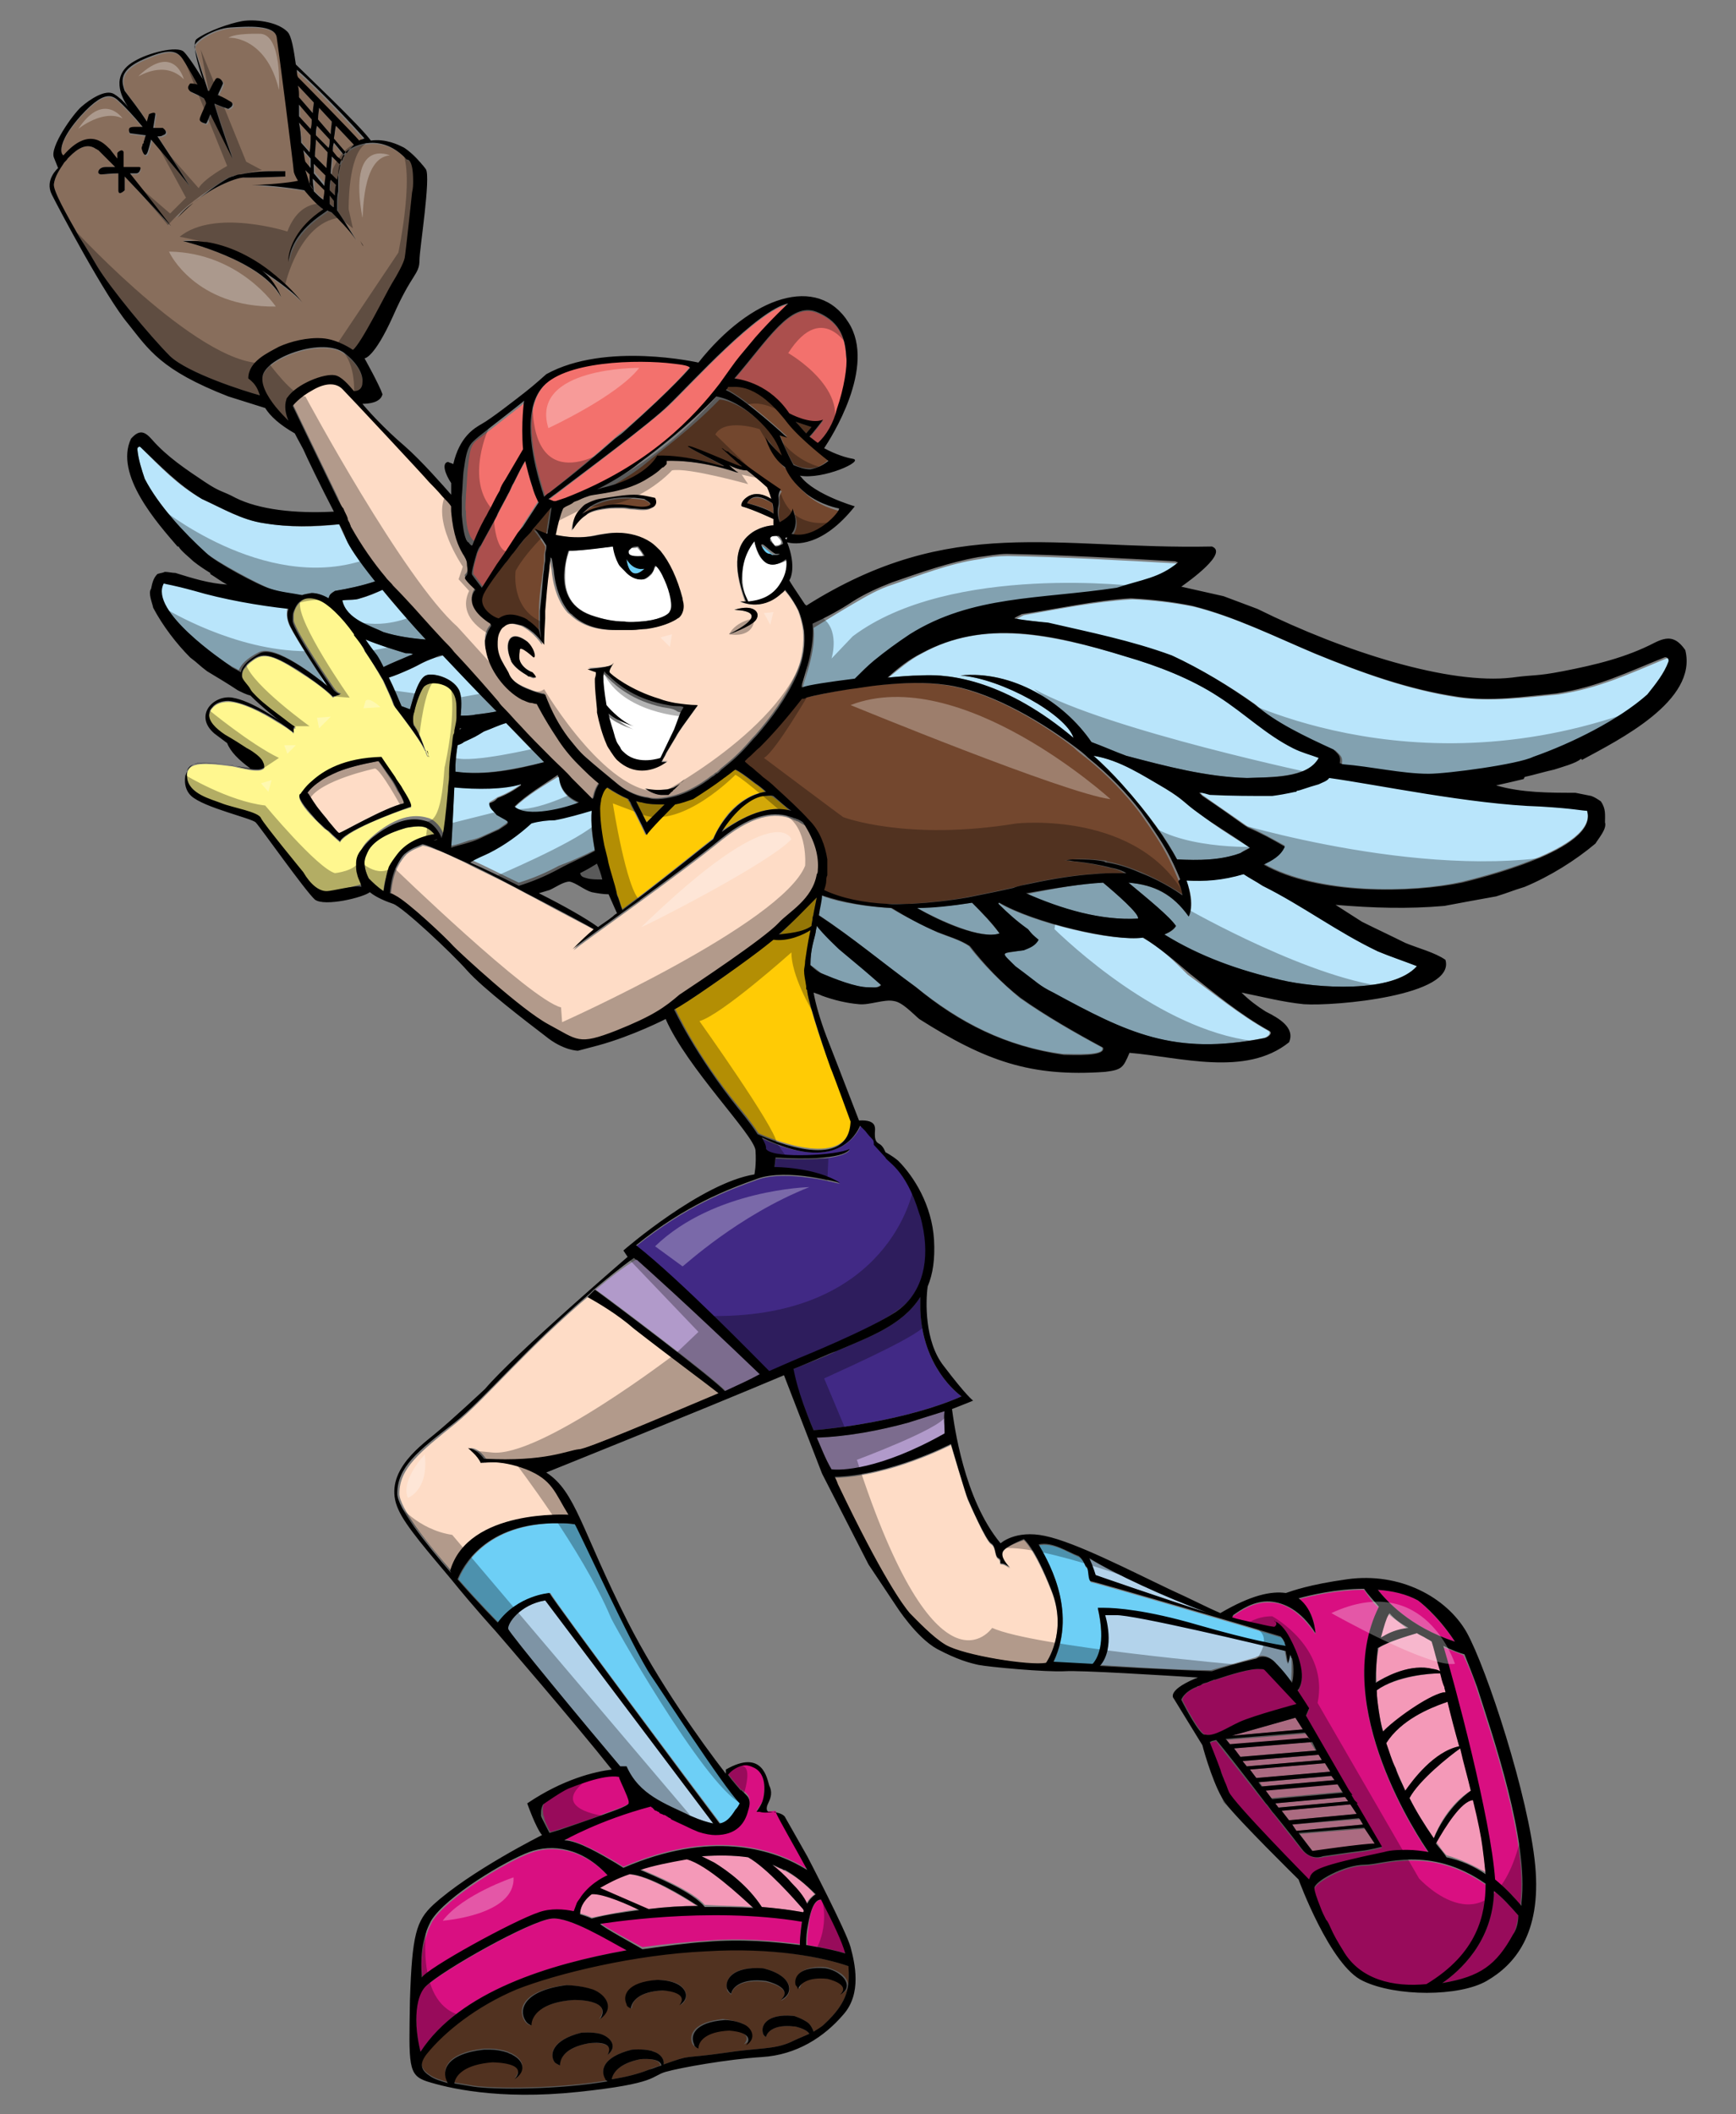 <?xml version="1.0" encoding="utf-8"?>
<!-- Generator: Adobe Illustrator 17.0.0, SVG Export Plug-In . SVG Version: 6.00 Build 0)  -->
<!DOCTYPE svg PUBLIC "-//W3C//DTD SVG 1.1//EN" "http://www.w3.org/Graphics/SVG/1.1/DTD/svg11.dtd">
<svg version="1.1" id="Layer_2" xmlns="http://www.w3.org/2000/svg" xmlns:xlink="http://www.w3.org/1999/xlink" x="0px" y="0px"
	 width="164.3px" height="200px" viewBox="0 0 164.3 200" enable-background="new 0 0 164.3 200" xml:space="preserve">
<rect x="0" y="0" width="164.3" height="200" fill="#808080" stroke="none"/>
<path id="color14" fill="#B9E5FB" d="M35.6,62c-0.3-0.4-0.6-0.9-1-1.5l0,0c1.2,0.5,2.5,0.9,3.8,1.3c0.5,0,0.5,0,0.7,0.1
	c-0.1,0-0.2,0.1-0.3,0.1c-0.9,0.4-1.7,0.7-2.5,1.1C36.1,62.7,35.9,62.3,35.6,62z M38.8,67.1c0.3-1,0.8-2.9,1.5-3.2
	c0.7-0.3,2.5,0.2,3.1,1.3c0.3,0.5,0.3,1.4,0.2,2.5c0.5,0,0.9,0,1.4-0.1c0.8-0.1,1.5-0.2,2-0.3c-1.8-1.8-3.5-3.7-5.1-5.3
	c-0.2,0.1-0.4,0.2-0.7,0.2c-1.3,0.5-1.3,0.6-2.4,1.1c-0.9,0.4-1.3,0.6-2,0.8c0.5,1,0.9,2,1.2,2.7C38.3,66.9,38.5,67,38.8,67.1z
	 M47.2,78.4c1.1-0.8,1.2-0.6-0.2-1.4c-0.3-0.3-0.6-0.6-0.7-1.1c0.5-0.3,0.5-0.3,0.8-0.5c0.8-0.3,1.5-0.7,2.2-1.2v-0.1
	c-1.5,0.5-4.1,0.5-6.3,0.3c-0.1,2-0.2,4.5-0.3,5.6c0.6-0.1,1.1-0.3,1.7-0.5C45.4,79.3,45.4,79.2,47.2,78.4z M56.3,80.4
	c-0.3-1.3-0.4-2.6-0.3-3.8c-1,0.4-2.3,0.7-3.5,0.9c-0.7,0.1-1.5,0.1-2.2,0.3c-1.2,1.1-2.6,2-4,2.8c-0.6,0.3-1.2,0.5-1.8,0.7
	c1.4,0.6,2.9,1.4,4.6,2.2c1.3-0.4,2.5-0.9,3.8-1.6C54,81.5,55.1,81,56.3,80.4z M31.1,56.6c0.1-0.4,0.2-0.5,0.6-0.7
	c1.3-0.2,2.6-0.5,3.8-0.9c-1.7-2.2-2.4-3.4-2.7-3.9c-0.1-0.2-0.4-0.7-0.7-1.5c-2.4,0.3-4.7,0.3-7.1-0.1c-2.1-0.3-4-1.4-5.9-2.3
	c-2.3-1.3-3.9-3-5.8-4.9c-0.1-0.1-0.4,0-0.3,0.2c0.1,1,0.4,1.9,0.7,2.8c1.3,2.5,3.7,5.1,5.8,7c0.9,0.8,5,3,6.1,3.4
	c0.9,0.3,2,0.5,3,0.6c0.3-0.1,0.6-0.2,0.9-0.2C30,56.1,30.6,56.3,31.1,56.6z M24.5,61.7c1.5-0.8,5.4,2.3,6.4,3.1
	c-0.9-1.3-2.9-4.4-3.5-5.6c-0.3-0.7-0.3-1.2-0.2-1.7c-2.9-0.3-6.3-0.9-8.9-1.7c-2.1-0.5-2.6-0.6-2.9-0.7c-1.4,2.6,5.6,7.4,6.3,7.8
	c0.3,0.2,0.6,0.3,0.9,0.5C22.8,62.9,23.3,62.3,24.5,61.7z M101.6,69.8c-0.7-2.2-6.7-5.6-10.7-5.9c4.9-0.5,9.8,2.5,12.4,6.3
	c1.1,0.4,2.2,0.9,3.3,1.3c3.8,1,7.6,2,11.5,2.1c2.1-0.1,5.7,0,6.8-1.9c-0.8-0.3-1.7-0.5-2.4-0.9c-2.6-1.4-4.6-3.4-7.1-4.9
	c-2.7-1.7-5.8-2.9-8.8-3.8c-7.2-2.1-13.5-3.5-19.3-0.3c-1.2,0.6-2.2,1.5-3.2,2.3c1.1-0.1,2.2-0.2,3.1-0.2
	C90.1,63.7,95.3,64.5,101.6,69.8z M106.2,74.2c2.6,2.9,4.3,5.3,5.2,7.1c2.1,0.1,4.2,0.1,6-0.6c0.3-0.2,0.6-0.4,0.9-0.5
	c-2.7-1.7-3-1.9-4.9-3.3c-1.4-1-1.3-1.2-3.1-2.3c-2.1-1.3-4.3-2.7-6.8-3.1C104.4,72.3,105.3,73.2,106.2,74.2z M112.5,86.7
	c-1.5-2.1-3.3-3-5.7-3.2c1.8,1.5,3.9,3.2,4.5,4.1c-0.2,0.4-0.6,0.6-1.1,0.8c3.4,2.2,7.1,3.4,11,4.3c3.4,0.8,10.6,1.3,12.9-1.3
	c-1.2-0.5-2.5-0.9-3.7-1.4c-3.8-1.9-7.2-4.4-10.9-6.2c-0.6-0.4-1.2-0.7-1.8-1.1c-2,0.5-3.7,0.7-5.4,0.6
	C113.2,85.7,112.5,86.7,112.5,86.7z M76.1,65.2c0.4-0.2,2.5-0.5,4.9-0.8c0.6-0.6,1.2-1.1,1.8-1.7c1.1-0.9,2.2-1.8,3.4-2.5
	c5.9-3.7,12.3-3.3,19.6-4.4c2.5-0.7,4.1-0.9,5.8-2.4c-0.1,0-0.2-0.1-0.3-0.1c-5.3-0.3-10.6-0.6-15.9-0.7c-0.9,0-1.8,0.1-2.7,0.3
	c-2.8,0.4-5.6,1.5-8.2,2.4c-1.3,0.4-2.5,1.1-3.7,1.8s-2.5,1.5-3.8,2.3C77.3,62.2,75.5,65.5,76.1,65.2z M34.1,56.6
	c-0.6,0.2-1.1,0.1-1.7,0.2c0.3,1.8,2.6,2.4,3.9,3c1.3,0.4,2.6,0.6,4,0.7c-1.7-1.9-3.1-3.4-4.1-4.7C35.6,56.1,34.9,56.4,34.1,56.6z
	 M48.7,76.4c1.2,1,4.9,0.1,6.1-0.4c-1.4-0.6-1.8-1.5-1.9-2.4l-0.1-0.1C51.5,74.3,49.8,75.3,48.7,76.4z M77.4,86.5
	c3.2,2.1,6.1,4.6,9.2,6.8c4.2,3.4,8.6,5.7,14,6.4c0.9,0,4.1,0.2,3.7-0.6c-2.6-1.4-5.4-3-7.8-4.7c-1.8-1.5-3.5-3.2-4.8-4.9
	c-0.9-0.6-2-0.9-3-1.3c-1.4-0.7-3.1-1.5-4.4-2.3c-3.5-0.2-5.7-0.8-6.6-1.2C77.7,85.2,77.6,85.9,77.4,86.5z M76.7,91.3
	c0.5,0.3,0.9,0.7,1.1,0.8c1.1,0.5,3.1,1.3,4.4,1.3c0.5,0,0.9,0.1,1.2-0.3c-1.6-1.4-1.6-1.4-4-3.4c-0.2-0.2-1.4-1.3-2.1-2.2
	c0,0.2-0.1,0.4-0.1,0.6C77.1,88.8,76.7,89.7,76.7,91.3z M124.8,74.1c-1.1,0.3-1.8,0.6-2,0.6c0,0,0,0.1-0.1,0.1
	c-0.2,0-0.9,0.2-2.3,0.4c-2,0.1-3.9,0-5.9-0.1c-0.7-0.2-0.7-0.2-1-0.2c0.1,0.1,0.2,0.2,0.3,0.3c1.4,1,2.9,2,4.3,3
	c1.2,0.5,2.4,1.2,3.5,1.8c-0.4,0.9-1.2,1.2-2,1.7c5.1,2.9,14,2.8,18.8,1.7c1.2-0.3,13-3.1,11.8-6.8c-0.5,0-1.1-0.1-4.4-0.4
	c-6.6-0.1-15.6-2-20-2.9C125.6,73.8,125.1,73.9,124.8,74.1z M108.1,88.7c-2.8,0.4-10.4-1.4-13.6-3.3c0,0,0,0.1-0.1,0.1
	c0.9,0.9,1.8,1.6,2.8,2.4c0.4,0.4,0.4,0.4,1,1c-0.2,0.5-0.8,0.7-1.4,1c-2.3,0.4-2.2,0.1-0.8,1.5c2.3,1.7,2.3,1.8,3.6,2.5
	c7.1,3.8,11.4,6,20,4.3c0.4-0.1,0.8-0.5,0.4-0.7c-2.7-1.5-5.1-3.5-7.6-5.3C111.1,90.9,109.8,89.6,108.1,88.7z M157.7,62.3
	c-3.4,1.4-6.3,2.8-10.2,3.4c-3.2,0.3-6.3,0.7-9.4,0.3c-4.7-0.7-9.1-2.3-13.5-4.1c-3.8-1.6-7.6-3.5-11.6-4.5c-2-0.4-3.8-0.6-5.8-0.7
	c-3.5,0.2-6.9,0.9-10.3,1.5c-0.6,0.3-0.6,0.3-0.7,0.4c1.1,0.1,2.2,0.2,3.2,0.4c3.9,0.9,7.9,1.8,11.7,3.1c2.7,1.3,5.3,2.8,7.8,4.6
	c2.1,1.9,4.9,3.2,7.5,4.3c0.5,0.5,0.7,0.6,0.6,1.3c0.1,0,0.2,0.1,0.3,0.1c2.6,0.2,5.5,1,8.1,0.9c1.7,0,8.4-0.9,10.1-1.6
	c3.7-1.4,8.1-3.5,10.8-5.9c0.7-1,1.5-1.9,2-3.1C158.2,62.4,157.9,62.2,157.7,62.3z M94.6,88.3c-0.7-0.9-1.6-1.9-2.6-2.9
	c-1.9,0.3-3.7,0.4-5.2,0.5C89,87.1,92.9,88.9,94.6,88.3z M107.7,86.9c0.2-0.4-2.1-2.4-3.3-3.4c-2,0.1-4.4,0.5-7.3,1.1
	C100.5,86,104.2,87.1,107.7,86.9z M45.8,69.2c-0.9,0.5-0.9,0.5-1.9,1c-0.1,0.1-0.3,0.2-0.6,0.3c-0.1,0.7-0.1,1.3-0.2,1.9
	c0,0.2,0,0.4,0,0.6c2.8,0.4,5.8-0.3,8.4-0.9l0,0c-1.1-1.1-2.4-2.4-3.6-3.7C47.2,68.6,46.4,68.9,45.8,69.2z M43.5,68.9L43.5,68.9
	c0.1,0,0.2,0,0.2-0.1C43.6,68.9,43.6,68.9,43.5,68.9z"/>
<path id="color13" fill="#D3A809" d="M77.3,84.9c-0.1,0.5-0.2,1-0.3,1.5c0,0.2-0.1,0.3-0.1,0.5s-0.1,0.5-0.1,0.7
	c-0.7,0.6-2.2,0.8-3,0.8C75.1,87.1,76.5,85.7,77.3,84.9z M74.7,76.7c-0.5-0.5-1.1-1-1.7-1.4c-0.3,0-0.6,0-0.9,0
	c-0.8,0.1-1.5,0.6-2.1,1.1c-0.9,0.8-1.6,1.8-1.9,2.3C69.7,77.7,72.3,76,74.7,76.7z M60.2,75.8l0.1,0.2l0.9,1.8l1.7-1.7
	c-0.8,0-1.5,0-2.2-0.2C60.6,75.9,60.4,75.9,60.2,75.8z"/>
<path id="fill" fill="#FFFFFF" d="M74.4,51.1c0-0.1,0-0.1-0.1-0.2c0,0,0.1,0,0.2-0.1L74.4,51.1z M73,51.1C73,51.2,73.1,51.2,73,51.1
	c0.1,0.1,0.1,0.2,0.1,0.2l0,0c0.1,0.1,0.2,0.2,0.2,0.3l0,0c0.2,0,0.4,0,0.5-0.1c0.1,0,0.1-0.1,0.1-0.1c0.1-0.2-0.1-0.4-0.2-0.5
	s-0.2-0.2-0.2-0.2c-0.1,0-0.2,0-0.2,0c-0.5,0-0.6,0.1-0.6,0.3C73,51,73,51,73,51.1L73,51.1z M60.8,52.7
	C60.9,52.7,60.9,52.7,60.8,52.7C60.9,52.7,60.9,52.7,60.8,52.7c0.2-0.2-0.5-0.9-0.5-0.9c-0.3,0.1-0.5,0-0.6,0.1s-0.2,0.1-0.2,0.3
	c0,0.1,0,0.2,0,0.2C59.6,52.8,60.5,52.7,60.8,52.7z M62.7,66.9c-2.8-0.6-4.4-2-5.1-2.7l0,0c-0.3-0.3-0.4-0.4-0.4-0.4
	c-0.1,0.1-0.1,0.2-0.1,0.4c0,0,0,0,0,0.1c0,0.6,0,1.5,0.3,2.7c0.4,0.5,1.6,1.7,2.6,2c0,0-1.5-0.4-2.4-1.2c0.2,0.7,0.4,1.4,0.6,2.2
	c0,0.1,0.1,0.2,0.1,0.3c0.1,0.2,0.2,0.4,0.3,0.6c0,0,0,0.1,0.1,0.1c0.2,0.2,0.3,0.4,0.5,0.5c1.4,1,3.3,0.4,3.3,0.4l1.3-2.7l0.6-1.3
	l0.3-0.5c-0.2,0-0.4,0-0.6-0.1C63.7,67,63.2,67,62.7,66.9z M72.6,53.3c-1-0.5-1.2-2.1-1.2-2.1c-1.1,1.4-1.2,2.9-1.1,4
	c0.1,0.9,0.4,1.5,0.6,1.8c1-0.1,2.3-0.4,3.1-1.8c0.5-0.9,0.6-1.6,0.5-2.2C73.7,53.4,73.1,53.5,72.6,53.3z M60.6,58.8
	c1.6-0.1,2.7-0.6,2.9-1c0.3-0.3,0-1.7-0.5-2.9c-0.3-0.7-0.6-1.2-0.9-1.4c0,0,0,0.1-0.1,0.2c-0.1,0.2-0.2,0.4-0.3,0.6
	c-0.2,0.2-0.4,0.4-0.7,0.5c-0.6,0.1-1.4-0.1-2.1-1.1c-0.1-0.1-0.2-0.3-0.3-0.4c-0.2-0.4-0.4-1-0.5-1.6c0,0-2.8,0.3-3.9,0.4
	c-0.1,0-0.2,0-0.3,0c0,0-0.4,0.9-0.4,2c-0.1,1.5,0.2,3.3,2.5,4.1c1.1,0.4,2.2,0.6,3.2,0.6C59.7,58.9,60.2,58.9,60.6,58.8z"/>
<path id="color12" fill="#F3716D" d="M79.3,38.8c-0.4,1.2-1.1,2.4-1.9,3.2c-0.3-0.2-0.5-0.4-0.8-0.6c0.4-0.4,1.3-1.6,1.3-1.6l0,0
	l0,0c-1.2,0.5-3.2-0.6-3.2-0.6c-1.8-2.7-4.4-3.2-5.2-3.3l0,0c3.2-3.7,5.3-7.3,7.8-6.3s2.7,2.9,2.8,4.3C80.3,34.7,80,36.8,79.3,38.8z
	 M58.2,41.4c0.3-0.3,0.7-0.6,1-0.8c4.6-4,6.1-5.9,6.1-5.9c-0.1-0.1-0.7-0.3-1.5-0.4c-3.2-0.4-10.5-0.3-12.5,2.4
	c-1.9,2.5-0.6,7.3,0.1,9.6c0.1,0.2,0.1,0.4,0.2,0.6c0.2-0.1,0.3-0.2,0.5-0.4C54.5,44.6,56.5,42.9,58.2,41.4z M71.5,32
	c1.6-1.7,3.1-3.2,3.1-3.2c-2.9,0.6-9.1,7.5-11.3,9.6c-1.7,1.6-8.2,6.5-10.7,8.4c-0.3,0.2-0.5,0.4-0.7,0.5l0.5,0.2c0.1,0,0.1,0,0.2,0
	c0.3-0.1,0.6-0.2,0.9-0.3c8-3,12.2-7.7,14.6-10.8c0.8-1.1,1.4-2,1.9-2.6C70.5,33.2,71,32.5,71.5,32z M44.9,51.6L44.9,51.6L44.9,51.6
	L44.9,51.6c0.4-0.8,0.8-1.7,1.3-2.6c0.2-0.3,0.3-0.6,0.5-0.9c0.3-0.6,0.6-1.1,0.9-1.7c0.2-0.3,0.4-0.7,0.5-1
	c0.7-1.2,1.3-2.2,1.7-2.9c-0.2-2.5,0.1-4.6,0.1-4.6s-0.1,0-0.1,0.1c-0.6,0.5-3.2,2.5-4.2,3.3c-0.9,0.6-1.1,0.8-1.3,2.8
	c-0.1,0.7-0.1,1.6-0.2,2.7c0,0.6-0.1,1.1,0,1.6c0,1.2,0.2,1.9,0.4,2.3l0,0c0,0.1,0.1,0.1,0.1,0.2l0,0l0.1,0.1l0,0c0,0,0,0.1,0.1,0.1
	l0,0c0,0,0,0,0.1,0.1l0,0c0,0,0,0,0.1,0.1l0,0c0,0,0,0,0.1,0l0,0C44.8,51.5,44.8,51.6,44.9,51.6C44.8,51.6,44.8,51.6,44.9,51.6
	C44.8,51.6,44.8,51.6,44.9,51.6L44.9,51.6z M50.4,46.1c-0.3-0.8-0.5-1.7-0.6-2.6c-0.3,0.5-0.7,1.2-1.1,2.1c-0.2,0.3-0.3,0.6-0.5,1
	c-0.3,0.6-0.7,1.3-1,1.9c-0.1,0.3-0.3,0.5-0.4,0.8c-0.6,1.1-1.1,2-1.2,2.2c-0.1,0.2-0.2,0.5-0.4,0.8c-0.1,0.4-0.2,0.8-0.3,1.1
	c-0.1,0.5-0.1,0.8-0.1,0.9c0.2,0.2,0.9,1.2,0.9,1.2l1.4-2.2l0.7-1l1.3-2l0.4-0.7l1.5-2.3c0,0,0-0.1-0.1-0.1
	C50.7,46.9,50.5,46.5,50.4,46.1z"/>
<path id="color11" fill="#73472E" d="M76.3,41c-0.3-0.3-0.6-0.7-1-1.1c0.6,0.2,1.5,0.5,1.5,0.5L76.3,41z M74.5,41.3L74.5,41.3
	l-0.7-0.2c0.2,0.5,0.6,1.6,1.3,2.8c0.5,0.3,1,0.4,1.6,0.4s1.2-0.3,1.7-0.8c0,0-2.7-2-3.8-3.5c-1-1.3-2.9-3.6-5.2-3.5
	c-0.2,0-0.3,0-0.5,0c-0.1,0.1-0.2,0.2-0.2,0.3C70.5,37.6,74.5,41.3,74.5,41.3L74.5,41.3z M70.7,47.6c0,0,2,0.4,2.5,1
	c0-0.4-0.1-0.7-0.1-1C72.5,47.3,71.3,46.6,70.7,47.6z M62.3,43.2c3.1-0.2,6.2,1,6.3,1c0,0,0,0-0.1-0.1c-0.9-0.5-3.4-1.8-3.3-1.8
	c0,0,0,0,0.1,0c0.5,0.1,5.3,2.2,5,1.9s-1.9-1.7-1.9-1.7l0,0l0,0c0,0,0.1,0.1,0.3,0.3c0,0,0.1,0.1,0.2,0.1S69,43,69.1,43
	c0.1,0.1,0.2,0.2,0.4,0.3c0.1,0,0.1,0.1,0.2,0.1c0.1,0.1,0.3,0.2,0.4,0.3l0.1,0.1c1.2,0.9,3.8,2.7,3.8,2.7l0,0l0,0
	c0,0-0.3,0.2-0.2,1c0,0.1,0,0.2,0,0.3c0,0.2-0.1,0.4-0.1,0.7s0,0.6,0.2,1.1c1.1-0.6,1.2-1.1,1.2-1.3l0,0l0,0l0,0
	c0.2,0.5,0.3,0.9,0.3,1.2c0,0.6-0.2,0.9-0.4,1.2c2.3,0.6,4.7-2.3,4.7-2.3S78,48.1,76.6,47c-1.2-1-1.7-1.7-2-2.5
	c-1.4-1-1.9-2.7-1.9-2.9l0,0l0,0c0,0,0.6,1,1.6,1.8c-0.2-0.7-0.6-1.6-1.6-2.7c-2.1-2.4-4.1-2.9-4.6-2.9c-2.7,2.8-5.5,4.8-7.3,6.3
	c-1.3,1-2.9,1.9-4,2.5c0.3-0.1,0.7-0.2,1.1-0.3C61.4,45.1,62.3,43.2,62.3,43.2z M47.1,58.6c0.7-0.5,1.4-0.5,2-0.2
	c0.3,0.1,0.5,0.3,0.8,0.4c0.6,0.4,1,0.9,1,0.9s0.1,0.7,0.2,0.8c0,0,0-0.2-0.1-1c0-0.2,0-0.5,0-0.9c0-0.2,0-0.5,0-0.7
	c0-0.9,0.1-2,0.3-3.2c0-0.3,0.1-0.6,0.1-0.9c0-0.3,0.1-0.5,0.1-0.8c0-0.1,0-0.2,0-0.3s0-0.1,0-0.2c0-0.2,0.1-0.4,0.1-0.6
	c0-0.1,0-0.2,0-0.2c-0.3-0.5-0.6-0.9-0.8-1.2c-0.2-0.2-0.3-0.4-0.3-0.4s0.4,0.3,1.2,0.5c0.1-1.1,0.3-2,0.4-2.5
	c-0.4,0.4-1,1.2-1.8,2.1c-0.2,0.2-0.4,0.4-0.5,0.6c-0.4,0.5-0.8,1-1.3,1.6c-0.3,0.3-0.5,0.7-0.8,1c-1.1,1.4-2,2.6-2.1,3.1
	C45.3,57.5,46.7,58.4,47.1,58.6z M104.5,81.4c0.1,0,0.2,0,0.3,0.1c1.1,0.2,2.2,0.6,3.2,1c2.3,1,3.9,2.1,3.9,2.1s0-0.4-0.3-1.1
	c0-0.1-0.1-0.2-0.1-0.3c-0.2-0.5-0.5-1.2-0.9-2c-0.6-1.2-1.5-2.6-2.8-4.4c-1.3-1.7-3-3.5-5-5.1c-0.4-0.3-0.8-0.6-1.2-1
	c-3.9-3-8.5-5.4-12.2-5.9c-2-0.3-4.1-0.2-6.2,0c-1.1,0.1-2.1,0.2-3,0.4c-2.3,0.4-4,0.8-4.4,0.9c-0.1,0-0.1,0-0.1,0
	c-1.4,1.7-2.6,3.2-4,4.6c-0.4,0.4-0.7,0.7-1.1,1c-0.1,0.1-0.2,0.2-0.3,0.3c0.1,0,0.2,0.2,0.4,0.4c0.1,0.1,0.3,0.3,0.5,0.4
	c0.2,0.2,0.5,0.4,0.8,0.7c0.4,0.3,0.8,0.7,1.2,1c1.1,0.9,2.2,2,3.2,3.1c1,0.9,1.5,2.3,1.7,3.7c0-0.1,0-0.1,0-0.1v-0.1
	c0,0,0,0.1,0,0.2c0.1,0.5,0.1,1,0,1.5c0,0.2,0,0.3-0.1,0.5c0,0.3-0.1,0.7-0.2,0.9c1.7,0.9,3.7,1.3,5.9,1.3c0.8,0,1.6,0,2.4,0
	c1.8-0.1,3.6-0.3,5.3-0.6c1.5-0.3,3-0.6,4.3-0.9c0.6-0.1,1.1-0.3,1.6-0.4c2.3-0.5,4.4-0.8,5.9-0.9c1-0.1,1.8-0.1,2.3-0.1
	c0.1,0,0.1,0,0.2,0c0.4,0,0.7,0,0.7,0c-0.3-0.2-0.8-0.4-1.4-0.5c-1.1-0.3-2.4-0.5-3.3-0.6c-0.4,0-0.6-0.1-0.8-0.1
	c-0.1,0-0.2,0-0.2,0c0.3,0,0.5-0.1,0.8-0.1C102.6,81.2,103.5,81.3,104.5,81.4z M56.2,48.2c0.3-0.1,0.7-0.2,1.2-0.3
	c1.7-0.3,2.9,0.4,3.8,0.1c0.9-0.2-0.2-0.7-0.2-0.7c-2.6-0.4-4.2,0.2-5.1,0.7c-0.4,0.3-0.7,0.5-0.8,0.7L55,48.8c0,0,0,0,0.1-0.1
	C55.3,48.6,55.6,48.4,56.2,48.2z M80.3,186c0.1,1.8,0.1,3.3-2.3,5.5c-0.3,0.3-0.6,0.5-1,0.7c-0.1-0.3-0.3-0.7-0.6-0.9
	c-0.3-0.2-0.7-0.4-1-0.5c-0.2-0.1-0.4-0.1-0.4-0.1c-2.4-0.2-3,0.9-2.8,1.6c0,0.1,0.1,0.3,0.3,0.4l0,0l0,0c0.1-0.5,0.8-1.2,2.6-1h0.1
	c0,0,1.1,0.2,1.4,0.7c-0.7,0.3-1.4,0.6-1.8,0.8c-1.6,0.7-2.9,0.5-6.2,1c-4.2,0.6-3,0.1-5.8,1.1c0.1-0.5-0.3-1-0.9-1.2
	c-0.1,0-0.2-0.1-0.3-0.1c-0.8-0.2-1.8-0.1-1.8-0.1c-2.8,0.7-3,2-2.5,2.7c0,0.1,0.1,0.1,0.2,0.2c-4.7,0.8-10.7,0.8-12.7,0.5
	c-0.6-0.1-1.2-0.2-1.8-0.3c0.1-0.8,1-1.8,3.6-2c0,0,1.2,0,1.9,0.3c0.5,0.2,0.8,0.6,0.2,1.3l0,0l0,0c1.2-0.8,0.8-1.8-0.2-2.3
	c-0.1-0.1-0.3-0.1-0.4-0.2c-0.6-0.2-1.2-0.3-1.7-0.3h-0.1c-0.2,0-0.3,0-0.4,0l0,0h-0.1c-3.6,0.4-4,2-3.5,3c0,0.1,0.1,0.2,0.2,0.2
	c-0.7-0.2-1.4-0.4-1.8-0.7c-0.8-0.5-1.1-1.1-0.3-2.1c1.7-2.1,4.7-4.5,8.5-6.1c3.8-1.5,11.2-3.3,17.9-3.6
	C73.3,184.2,78,185.2,80.3,186z M54.3,189.2c0,0,3.8-0.1,2.4,1.8c1.5-1,0.7-2.3-0.7-2.8c-1.1-0.4-2.5-0.4-2.5-0.4
	c-4,0.5-4.5,2.2-3.9,3.3c0.1,0.2,0.3,0.4,0.6,0.5C50.2,190.7,51.2,189.4,54.3,189.2z M56.8,192.4c-0.8-0.2-1.8-0.1-1.8-0.1
	c-2.8,0.7-3,2-2.5,2.8c0.1,0.1,0.3,0.2,0.5,0.3c-0.1-0.6,0.5-1.7,2.7-2.1c0,0,2.7-0.3,1.8,1.1C58.5,193.6,57.8,192.7,56.8,192.4z
	 M64,187.6c-0.8-0.3-1.7-0.3-1.7-0.3c-2.8,0.3-3.2,1.5-2.9,2.3c0.1,0.2,0.2,0.3,0.4,0.4c0-0.7,0.7-1.6,3-1.7c0,0,2.7,0.1,1.6,1.4
	C65.4,189,64.9,188,64,187.6z M70.2,191.4c-0.8-0.3-1.8-0.4-1.8-0.4c-2.8,0.3-3.2,1.5-2.9,2.3c0.1,0.2,0.2,0.3,0.4,0.4
	c0-0.7,0.7-1.6,2.9-1.7c0,0,2.7,0.1,1.6,1.4C71.7,192.8,71.1,191.8,70.2,191.4z M73.9,186.9c-0.7-0.5-1.7-0.7-1.7-0.7
	c-2.9-0.2-3.6,1-3.4,2c0,0.2,0.2,0.3,0.4,0.5c0.1-0.7,1-1.5,3.3-1.2c0,0,2.7,0.5,1.4,1.8C75.2,188.6,74.8,187.5,73.9,186.9z
	 M79.6,186.7c-0.6-0.4-1.4-0.6-1.4-0.6c-2.4-0.2-3,0.9-2.8,1.6c0,0.1,0.1,0.3,0.3,0.4c0.1-0.6,0.9-1.3,2.8-1c0,0,2.3,0.4,1.2,1.5
	C80.6,188.1,80.3,187.2,79.6,186.7z M60.6,194.8c-1.9,0.4-2.6,1.2-2.7,1.9c1.3-0.2,2.5-0.5,3.5-0.9c0.4-0.2,0.8-0.3,1.1-0.4
	C62.4,194.6,60.6,194.8,60.6,194.8z"/>
<path id="color10" fill="#886E5C" d="M30.1,11.3c0-0.5,0.1-0.9,0.1-1.1l1.2,1.3c0,0.3-0.1,0.7-0.1,1.2L30.1,11.3z M27.1,37.9
	c0-0.1,0.1-0.2,0.1-0.2c0.9-1.3,3.5-2.3,4.5-2.1c0.6,0.1,1.3,0.8,1.8,1.5c0.5-0.1,0.8-0.4,0.8-0.8c0.1-0.8-0.5-1.9-1.7-2.8
	c-1.9-1.5-7.1,0.3-7.7,2c-0.3,0.9,0.4,2.1,1.2,3.1c0.5,0.6,0.9,1,1.2,1.3C27,39.1,26.9,38.4,27.1,37.9z M24.3,35.9
	c0,0.5,0.1,1,0.3,1.5c-1.5-0.4-6.8-2.1-8.5-3.7c-1.9-1.9-5.7-6.5-6.9-8.5c-0.4-0.7-1-1.7-1.7-2.8c-1.2-2.1-2.5-4.4-2.4-5
	c0.1-0.7,0.5-1.3,0.9-1.9c0.1-0.2,0.3-0.3,0.4-0.5c0.5-0.5,1.6-1.7,2.7-0.9c0.1,0,0.1,0.1,0.2,0.1c0.3,0.3,0.9,0.9,1.6,1.6
	c-0.4,0-0.7,0-0.9,0c-0.5,0-0.7,0.3-0.7,0.5c0,0.1,0.1,0.2,0.3,0.2c0.2,0,0.9,0,1.6-0.1c0,0.7,0,1.3,0,1.6c0,0.6,0.6,0,0.6,0l0,0
	c0-0.4,0-0.8,0-1.3c2,2.1,4.4,4.8,4.4,4.8l0,0l0,0c0,0-2.2-2.9-3.9-5c0.4,0,0.6,0,0.6,0c0.3,0,0.5-0.4,0.4-0.5
	c0-0.1-0.1-0.1-0.2-0.1c-0.2,0-0.7,0-1.4,0l0,0c0-0.8,0-1.4,0-1.4c-0.1-0.4-0.6,0-0.6,0.1l0,0c0,0,0,0.2,0,0.5
	c-0.4-0.5-0.7-0.9-0.7-0.9C10.1,14,8.6,11.8,6,14.8c0,0-0.2-0.1-0.2-0.5c0-0.5,0.3-1.5,1.8-3.2c2.7-3,3.3-1.7,4-1.1
	c0.2,0.2,1,1,1.9,2.1c-0.2,0-0.5,0-0.7,0c-0.5,0-0.6,0.1-0.6,0.3s0.1,0.3,0.1,0.3s0.7,0.1,1.5,0.2c-0.1,0.2-0.1,0.4-0.2,0.6
	c-0.1,0.3-0.1,0.6-0.1,0.6l0,0c0,0.1,0.3,1.2,0.6,0.3c0.1-0.3,0.2-0.7,0.3-1.1c1.8,2.1,3.7,4.5,3.7,4.5l0,0l0,0c0,0-1.5-2.4-3.1-4.8
	c0.2,0,0.4,0,0.5-0.1c0.3-0.1,0.3-0.2,0.3-0.3c0-0.2-0.3-0.4-0.3-0.4s-0.4,0-0.9,0c0.1-0.7,0.2-1.3,0.2-1.3l0,0c0-0.3-0.6,0-0.6,0
	s-0.1,0.3-0.2,0.7c-0.7-1.1-1.5-2.1-2.1-2.9c-0.1-0.3-0.2-0.6-0.2-0.9c0-0.7,0.4-1.4,2-2.1c2.3-1,3.1-0.9,3.7,0
	C17.6,6,18.2,7,18.8,8.1C18.5,8,18.2,8,18.1,8c0,0-0.2,0.2-0.2,0.4c0,0.1,0.1,0.3,0.3,0.4c0.2,0.1,0.7,0.3,1.2,0.6
	c0.1,0.2,0.2,0.3,0.2,0.5c-0.3,0.7-0.6,1.3-0.6,1.5l0,0l0,0c0,0.3,0.6,0.4,0.6,0.4c0.1-0.1,0.2-0.4,0.4-0.9c1.1,2.2,2.1,4.2,2.1,4.2
	l0,0l0,0c0,0-0.9-2.5-1.7-5.1V9.9c0.7,0.3,1.3,0.5,1.3,0.5s0.4-0.2,0.4-0.4c0-0.1,0-0.2-0.2-0.3s-0.6-0.4-1.2-0.6
	C21,8.5,21.2,8,21.2,8l0,0l0,0c0-0.2-0.3-0.6-0.6-0.5c-0.1,0-0.4,0.6-0.7,1.2c0,0,0,0-0.1,0c-0.7-2.1-1.3-4-1.3-4.2
	c0-0.5,1.8-1.7,3.4-1.8c1.6-0.1,4.3-0.3,4.4,1C26.5,5,27.9,16,27.9,16.3c0,0.1,0.1,0.4,0.4,0.9c-0.8,0.2-3.2,0.4-4.4,0.4l0,0l0,0
	c-0.2,0-0.4,0-0.6,0c0,0,0.2,0,0.6,0c1.9,0,4.6,0.4,5,0.5c0.5,0.6,1.1,1.3,1.8,1.8c-2.6,1.7-3.2,3.7-3.3,4.6l0,0v0.1v0.1
	c0,0.1,0,0.2,0,0.2l0,0c0.3-2.9,3.2-4.5,3.7-4.9c0.1,0.1,0.2,0.1,0.4,0.2c0.5,0.5,1.7,1.7,2.3,2.6l0,0l0,0c0.2,0.3,0.3,0.5,0.3,0.5
	l0,0l0,0c-0.1-0.1-0.2-0.3-0.3-0.5l0,0l0,0C33.3,22,32.3,20.4,32,20c0,0,0-0.3,0-0.7l0,0c0-0.3,0-0.7,0.1-1.1v-0.1
	c0-0.1,0-0.3,0-0.4c0,0,0,0,0-0.1s0-0.2,0-0.3c0-0.1,0-0.1,0-0.2s0-0.1,0-0.2s0-0.2,0-0.3c0,0,0,0,0-0.1c0.1-0.9,0.4-1.7,0.7-2
	c0.9-0.8,3.5-1.8,5.8,0.7c0,0,0.6-0.2,0.6,2c0,0.3,0,0.7-0.1,1.1c0,0-0.6,5.7-0.7,6.2c-0.1,0.5-0.7,1.6-1.2,2.4s-2.9,5.7-3.7,6.3
	c0,0-1.4-1-2.9-1.1c-1.4-0.1-3,0.3-4.1,0.8C26.1,33.5,24.2,34.4,24.3,35.9L24.3,35.9L24.3,35.9z M23.7,17.5c0,0,0.2,0,0.6,0
	C24.1,17.5,23.9,17.5,23.7,17.5z M16.9,20.4c0.3-0.3,0.7-0.7,1.3-1.2c2-1.5,4.3-2.5,4.9-2.4c0.1,0,0.2,0,0.4,0
	c1.1,0,3.4-0.1,3.4-0.1v-0.5l0,0c-0.1,0-0.1,0-0.2,0c-0.2,0-0.4,0-0.8,0c-0.8,0-1.9,0-3.2,0.3c-0.2,0-0.3,0.1-0.5,0.1
	c-0.1,0-0.2,0.1-0.3,0.1s-0.2,0.1-0.3,0.1c-1.1,0.6-2.4,1.6-3.4,2.4l0,0l0,0c-0.6,0.4-1.1,0.9-1.6,1.4l0,0
	C16.8,20.5,16.8,20.5,16.9,20.4z M17.3,22.8c0,0,7.5,1.8,9.3,5.4c0,0-0.5-1.5-1.8-2.5l0,0c0.3,0.2,2.8,1.8,3.8,3c0,0-3.6-4.8-9-5.7
	c-0.4-0.1-0.7-0.1-1.1-0.1C18.2,22.7,17.8,22.7,17.3,22.8z M31.6,19l-0.4-0.5c0,0.3,0,0.6,0,0.8c0.2,0.1,0.4,0.3,0.4,0.3
	C31.6,19.4,31.6,19.2,31.6,19z M28.2,8.1c0,0.4,0,0.8,0.1,1.1l1.3,1.5c0-0.5,0.1-0.8,0.1-1L28.2,8.1z M32.3,15.7l-0.8-0.8
	c0,0.5-0.1,1-0.1,1.6l0.6,0.6C32,16.5,32.1,16.1,32.3,15.7z M31.8,17.5L31.3,17c0,0.4,0,0.7-0.1,1l0.5,0.5
	C31.7,18.1,31.8,17.8,31.8,17.5z M29.3,17.4c0.1,0.2,0.2,0.4,0.4,0.6L29.3,17.4z M31,14.4l-1.1-1.2c0,0.5-0.1,1-0.1,1.6l1.1,1.1
	C30.9,15.5,31,14.9,31,14.4z M31.1,14c0-0.3,0.1-0.5,0.1-0.8L30,11.9c0,0.3,0,0.6-0.1,0.9L31.1,14z M33.9,13.4
	c0.1,0,0.2-0.1,0.2-0.1c0.1,0,0.2-0.1,0.3-0.1c-0.7-0.8-4.1-4.5-6.4-6.5c0,0.3,0,0.5,0.1,0.8C29.2,8.5,33.4,12.8,33.9,13.4z
	 M31.6,13.1l1.2,1.4c0.2-0.3,0.4-0.6,0.7-0.8l-1.7-1.8C31.8,12.1,31.7,12.6,31.6,13.1z M29.8,18.1c0.3,0.3,0.6,0.6,0.9,0.8
	c0-0.2,0-0.5,0.1-0.9l-1-1.1C29.7,17.5,29.8,17.9,29.8,18.1z M30.9,16.5l-1.1-1.1c0,0.3,0,0.6,0,0.9l1,1.1
	C30.8,17.2,30.8,16.8,30.9,16.5z M29.5,12.3c0-0.3,0-0.6,0.1-0.9L28.4,10c0,0.5,0,0.9,0,1.1L29.5,12.3z M29.3,16.5l-0.4-0.4
	c0.1,0.6,0.2,1,0.4,1.3C29.3,17.4,29.3,17,29.3,16.5z M29.4,14.4c0-0.5,0-1.1,0.1-1.6l-1.1-1.2c0,0.4,0.1,1.1,0.2,1.9L29.4,14.4z
	 M32.6,14.8l-0.1-0.1l-0.9-1.1c0,0.2-0.1,0.5-0.1,0.8l0.4,0.5l0.5,0.5C32.5,15.2,32.5,15,32.6,14.8z M29.3,15.9c0-0.3,0-0.6,0-0.9
	l-0.7-0.7c0,0.4,0.1,0.7,0.2,1.1L29.3,15.9z"/>
<path id="color9" fill="#FFCB05" d="M67.5,79.3c-0.8,0.6-5.6,4.5-8.6,6.7c-0.2-0.5-0.3-1-0.5-1.4c-0.2-0.5-0.3-1-0.5-1.5
	c-0.2-0.7-0.4-1.3-0.5-1.9c-0.1-0.4-0.2-0.8-0.3-1.2c-0.3-1.5-0.4-2.7-0.4-3.5c0-0.4,0.1-0.7,0.1-0.9c0.2-0.7,0.4-1,0.6-1.1
	c0.6,0.4,1.3,0.8,2,1.1c0,0.1,0.1,0.2,0.1,0.2c0.1,0.1,0.1,0.2,0.2,0.4c0.6,1.1,1.4,2.8,1.4,2.8c0.3-0.5,2.2-2.4,2.7-2.9
	c0.6-0.1,1.1-0.3,1.7-0.5c1.1-0.7,2-1.3,2.8-1.9c0.1-0.1,0.3-0.2,0.4-0.3c0.3-0.2,0.5-0.4,0.8-0.6c0.3,0.1,1,0.6,1.9,1.3
	c0.3,0.2,0.7,0.5,1,0.8c-0.7,0.1-2.1,0.5-3.5,2.1C68.5,77.5,68,78.2,67.5,79.3z M78.6,100.9c-0.3-0.7-2.1-5.7-2.2-7.2
	c0-0.1,0-0.1,0-0.2s0-0.2,0-0.3c-0.1-0.7-0.2-1-0.2-1.5c0-0.2,0-0.5,0.1-0.9c0.1-0.6,0.2-1.5,0.5-2.9c-0.6,0.3-2,1-3.5,0.9
	c-0.5,0.4-1,0.8-1.4,1.1c-2.1,1.6-7,5.1-8,5.5c0,0,1.9,4.3,6.1,9.4c0,0,1,1.2,1.8,2.4c1.5,0.7,8.6,3.5,8.8-1.2
	C80.5,106,78.9,101.7,78.6,100.9z"/>
<path id="color8" fill="#FFF78F" d="M41.6,64.6c-0.5-0.1-1-0.1-1.4,0.2c-0.2,0.2-0.8,1.5-1,2.5c-0.1,0.3-0.1,0.5-0.1,0.7
	s0,0.4,0.1,0.6c0.1,0.1,0.1,0.2,0.2,0.3c0.3,0.5,0.6,1.3,0.8,1.9c0,0.1,0.1,0.2,0.1,0.2l0,0l0,0c0.1,0.3,0.2,0.6,0.2,0.7l0,0l0,0
	c0,0,0-0.1-0.1-0.2c0-0.1-0.1-0.2-0.1-0.3c0-0.1,0-0.1-0.1-0.2l0,0l0,0c0-0.1-0.1-0.1-0.1-0.2c-0.3-0.6-0.8-1.3-1.3-2
	c-0.8-1.1-1.5-2-1.5-2c0-0.1-0.1-0.1-0.1-0.2c-0.2-0.6-0.6-1.4-1-2.3c-0.2-0.3-0.4-0.7-0.6-1c-0.3-0.6-0.7-1.2-1.1-1.7l0,0
	C34.4,61,34,60.5,33.6,60c0,0,0,0,0-0.1c-1.3-1.6-2.6-2.8-3.3-3.2c-1.2-0.5-1.9,0.1-2.3,0.8c-0.1,0.2-0.2,0.5-0.2,0.7s0,0.3,0,0.5
	c0.2,1.1,3.6,6.1,3.9,6.5c0.3,0.4,0.6,0.4,0.6,0.4l0,0l0,0L31.5,66c0,0-0.7-0.9-3.3-2.5c-2.6-1.7-3.4-1.7-4.4-0.9
	c-0.3,0.2-0.5,0.5-0.7,0.7c-0.1,0.1-0.1,0.3-0.2,0.5c0,0.1,0,0.2,0,0.3l0,0c0.1,0.4,0.6,0.8,0.8,1.2c0.1,0.2,0.3,0.4,0.6,0.7
	c0.7,0.7,1.8,1.5,2.6,2.1c0.6,0.4,1.1,0.8,1.1,0.8l0,0l0,0c-0.3,0-0.2,0.3-0.2,0.4v0.1l0,0l0,0l0,0l0,0c-0.3-0.3-0.9-0.7-1.6-1.1
	c-1.4-0.9-3.4-1.9-4.6-1.9c-0.6,0-1.2,0.2-1.5,0.6c-0.2,0.2-0.2,0.4-0.3,0.6c-0.1,0.7,0.6,1.4,1.5,2c0.7,0.5,1.5,0.9,2.1,1.3
	c0.1,0,0.1,0.1,0.2,0.1c0.8,0.5,1.2,1,1.3,1.2s0.1,0.3,0.1,0.4s0,0.1,0,0.1s-0.2,0.2-0.6,0.2c0,0-0.1,0-0.2,0
	c-0.5,0-1.3-0.2-2.2-0.4c-3.1-0.4-4.4-0.4-4.3,1.1c0.2,1.5,2.3,2.1,3.3,2.5s3.5,0.8,3.7,1.4s4,5.1,4,5.1c0.7,1.2,1.5,1.8,2.2,1.8
	c0.6,0,2.7-0.6,3.5-0.8l0,0c0-0.2-0.3-0.6-0.4-1.2c-0.1-0.3-0.1-0.6-0.1-1s0.2-0.8,0.4-1.2c0.2-0.4,0.6-0.8,1.2-1.3
	c2.7-2.2,4.4-1.7,5.1-1.5c0.6,0.2,1.2,0.9,1.4,1.6c0.1-0.1,0.1-0.2,0.1-0.4c0-0.3,0.3-1.8,0.5-4.2c0-0.4,0.1-0.8,0.1-1.2
	c0-0.1,0-0.2,0-0.3c0.1-0.8,0.1-1.5,0.2-2.2c0.1-0.5,0.1-1,0.2-1.5c0-0.1,0-0.3,0.1-0.4c0.1-0.4,0.1-0.8,0.2-1.2v-0.1
	c0-0.3,0.1-0.6,0-0.9C43.2,65,42.1,64.7,41.6,64.6z M32.4,79.4c-0.1,0.1-0.2,0.2-0.2,0.3l0,0l0,0c0,0-0.5-0.4-1.1-1
	c-0.1-0.1-0.2-0.2-0.4-0.3c-0.3-0.3-0.7-0.7-1-1c-0.9-0.9-1.6-1.9-1.3-2.2c0,0,0,0,0.1-0.1c0.1-0.2,0.4-0.6,1-1.1
	c1.1-1,3-2.2,6.6-2.3l0,0c0,0,0.6,0.9,1.3,1.9c0.2,0.4,0.5,0.7,0.7,1.1c0.5,0.8,0.9,1.6,0.8,1.7C38.9,76.3,33.7,78.1,32.4,79.4z
	 M41.2,78.9c-1.7,0.3-2.8,1-3.5,1.9c-0.3,0.4-0.6,0.8-0.8,1.2c-0.4,0.9-0.6,1.8-0.6,2.3c-0.6-0.4-1-0.8-1.4-1.2
	c-0.3-0.6-0.4-1.1-0.4-1.5s0.2-0.8,0.4-1.2c0.8-1.3,2.9-1.9,3.6-2.1c1.2-0.2,1.7-0.2,2.3,0.3C40.9,78.7,41.1,78.8,41.2,78.9z
	 M41,79.5c0.1,0,0.2-0.1,0.4-0.1C41.3,79.4,41.1,79.5,41,79.5z"/>
<path id="color7" fill="#B3D3EB" d="M58.7,167.1c-3.3-3.9-10.5-12.6-10.6-13c-0.1-0.5,1.1-2.3,3.5-2.7l15.9,21.1
	c-0.5-0.1-1.2-0.3-2.1-0.7c-2.5-1.2-4.9-2-6.1-4.7C59.3,167.1,59.1,167.1,58.7,167.1z M118.8,156.8c0,0,0.7-0.5,1.6,0.2
	c0.1,0.1,0.3,0.2,0.4,0.4c0.4,0.4,0.9,1.1,1.4,1.7V159c0-0.2,0.1-1.4,0-2.2c0-0.1,0-0.1-0.1-0.2c0-0.1-0.1-0.2-0.1-0.3v-0.1
	c0,0.1,0,0.1,0,0.2c0,0.2-0.2,0.9-0.2,0.9l0,0l0,0c0,0-0.1-0.6-0.2-1.1c0,0,0,0,0-0.1c-2.4-0.6-14.6-3.5-16.1-3.4c-0.6,0-1,0-1,0
	s1,3.1-0.5,4.8c0,0,7.1,0.5,10.6,0.5C117,157.3,118.8,156.8,118.8,156.8z M115,152.8c-0.3-0.1-0.6-0.2-0.9-0.3
	c-3.8-1.4-8.6-3.6-11.1-5.1c0.5,0.9,0.6,1.6,0.6,1.6S109.7,151.1,115,152.8z"/>
<path id="color6" fill="#6DCFF6" d="M59.3,52.9C60,54,61,53.8,61,53.8C59.5,55.2,59.3,52.9,59.3,52.9z M72.2,51.9
	c0.2,0.3,0.3,0.5,0.5,0.6c0.1,0,0.1,0.1,0.2,0.1H73c0,0,0,0,0.1,0h0.1l0,0h0.1l0,0c0.2,0,0.3-0.1,0.3-0.1c-0.1,0-0.1,0-0.2,0h-0.1
	c0,0,0,0-0.1,0c-0.4-0.2-0.9-0.8-1.2-0.9C72,51.5,72,51.5,72.2,51.9z M99.7,157.3l3.7,0.2c0,0,0.1,0,0.1-0.1
	c0.4-0.4,1.2-1.6,0.4-5.2c0,0,0.2,0,0.6,0c1.1,0,4,0.2,8.8,1.6c5.2,1.5,7.7,1.9,8.4,2c0-0.1,0-0.2-0.1-0.3c-0.1-0.2-0.2-0.5-0.4-0.6
	c-2.9-0.9-17.3-5.1-17.9-5.2c-0.3,0-0.1-1.2-0.5-1.4c-0.1-0.1-0.2-0.7-0.7-1c-1-0.4-2.4-1.4-3.8-1.1
	C98.9,147.2,102.1,152.2,99.7,157.3z M43.4,149.4c2,2.3,3.8,4.1,3.8,4.1c1.9-2.6,4.9-2.8,4.9-2.8c0.5,1,13.9,18.9,16.1,21.8
	c0.5-0.1,1-0.6,1.5-1.3c0.2-0.2,0.3-0.4,0.4-0.6c-1.6-1.8-7.3-10.5-8.4-12.1c-1.7-2.4-7.1-14.3-7.1-14.3c-0.5,0-1-0.1-1.5-0.1
	C45.9,144,43.8,148.4,43.4,149.4z"/>
<path id="color5" fill="#B19ACA" d="M60.3,119.1c0.7,0.6,4.1,3.6,11.8,11c-1,0.4-2.2,0.9-3.4,1.5c-1.2-1.3-10.9-8.6-12.3-9.6
	C57.6,121,58.8,120,60.3,119.1L60.3,119.1C60.2,119,60.3,119.1,60.3,119.1z M89.4,135.4c0-0.4-0.1-1.4,0-1.9c-1,0.3-2.2,0.7-3.5,1.1
	c-2.5,0.7-5.6,1.3-8.6,1.4c0.4,0.9,0.8,1.9,1.4,3.1c0.8,0.1,4.5,0.1,10.7-3.4C89.4,135.7,89.4,135.6,89.4,135.4z"/>
<path id="color4" fill="#FEDCC6" d="M38.2,76c-1.8,0.4-5.9,2.8-6.1,2.8c-0.1,0-0.5-0.5-1-1.1c-0.2-0.3-0.5-0.6-0.8-1
	c-0.5-0.6-0.9-1.3-1.1-1.6L29.1,75c0,0,0.3-0.5,1.2-1.1c0.4-0.3,1-0.6,1.7-0.9c1-0.4,2.2-0.7,3.8-1c0,0,0.5,0.7,1.1,1.6
	c0.3,0.4,0.5,0.8,0.7,1.2C38.1,75.5,38.3,76,38.2,76z M47.4,62.7c-0.3-0.5-0.5-1.1-0.5-1.7c0-0.4,0-0.8,0.2-1.2
	c0.1-0.2,0.2-0.4,0.4-0.5c0.2-0.2,0.5-0.3,0.8-0.3s0.6,0.1,1,0.2c0.6,0.3,1.3,0.8,2,1.8l0,0l0,0c0,0,0-1,0.1-2.5c0-0.2,0-0.5,0-0.7
	c0.1-1.2,0.2-2.6,0.4-4c0-0.4,0.1-0.7,0.1-1c0-0.1,0-0.2,0-0.3v0.1c0,0.1,0,0.2,0.1,0.2c0.1,0.3,0.1,0.7,0.2,1.1
	c0.1,1.1,0.4,2.6,1.3,3.8c0.1,0.1,0.2,0.3,0.4,0.4c0.9,0.9,2.2,1.5,4.2,1.5c0.5,0,1,0,1.5,0s1-0.1,1.4-0.1c1.4-0.2,2.3-0.5,2.8-0.9
	c0.1-0.1,0.2-0.1,0.3-0.2c0.5-0.5,0.4-1.2,0.4-1.2c0-0.2-0.1-0.4-0.1-0.6c-0.5-1.9-1.2-3.4-2.1-4.5c-0.3-0.3-0.6-0.6-0.9-0.8
	c-0.9-0.6-2-0.9-3.2-0.9c-0.5,0-1.1,0.1-1.7,0.2c-1.7,0.4-3.1,0.2-4.1,0c0.2-1,0.4-1.8,0.7-2.5c0,0,0.1-0.1,0.3-0.2
	c0.2-0.1,0.5-0.2,0.7-0.4c0.2-0.1,0.3-0.1,0.5-0.2c0.4-0.2,0.7-0.3,1-0.4c0.7-0.2,3.5-0.3,5.6-1.7c0.5-0.3,0.9-0.6,1.1-0.8
	c0.1-0.1,0.2-0.2,0.3-0.2l0,0c0.1-0.1,0.1-0.1,0.2-0.2l0,0c0.3-0.3,0.2-0.4,0.2-0.4s2.9-0.2,6.7,1.1h0.1C69.6,44.6,69,44,69,44
	s0.9,0.5,1.7,0.5c0.8,0.6,1.9,1.6,1.9,1.6s0.2,0.4,0.4,1.1c-1.1-0.7-1.9-0.5-2.4-0.1c-0.4,0.3-0.5,0.7-0.4,0.8c1.1,0.3,3,1.2,3,1.2
	s0,0.3,0,0.6c-0.4,0-1.5,0.2-2.3,0.9c-1.1,0.9-1.7,2.7-0.4,6.3c-0.2,0-0.4,0-0.5,0l0,0l0,0c0,0,1.9,1,3.8-0.7
	c0.1-0.1,0.3-0.2,0.4-0.4c0,0,0.7,0.7,1.3,1.9c0.2,0.5,0.4,1.2,0.5,1.9c0.1,1.2,0,2.6-0.7,4.2c-1,2.2-2.4,4.1-3.8,5.7
	c-0.4,0.4-0.7,0.8-1,1.1c-0.9,1-1.8,1.7-2.3,2.1c0,0,0,0-0.1,0.1c-0.2,0.2-0.3,0.3-0.4,0.3c-0.1,0.1-0.2,0.2-0.4,0.3
	c-0.9,0.7-2.8,2-5.1,2.1c-0.3,0-0.6,0-0.9-0.1c-0.9-0.1-1.9-0.5-2.8-1.2c-1.2-1-2.2-1.8-3.1-2.6c-0.7-0.6-1.2-1.3-1.7-1.9
	c-0.9-1.2-1.6-2.5-2.2-4.1l0,0c-0.1,0-0.6-0.1-1.1-0.3c-0.8-0.3-1.9-0.7-2.3-1.6C47.9,63.5,47.6,63.1,47.4,62.7z M62,47.3
	c-0.5-0.3-1.1-0.4-2-0.4s-2,0.2-3.3,0.4c-0.5,0.1-0.9,0.3-1.3,0.5c-0.3,0.2-0.5,0.5-0.7,0.7c-0.6,0.8-0.6,1.7-0.6,1.7l0,0l0,0
	c0.4-0.6,0.8-1.1,1.3-1.4l0.1-0.1c0.3-0.2,0.6-0.3,1-0.4c0.5-0.1,1.1-0.2,1.7-0.2c0.2,0,0.4,0,0.7,0c0.3,0,0.6,0.1,1,0.1
	c0.9,0.1,1.4,0.1,1.7-0.1c0.1,0,0.2-0.1,0.2-0.1C62.2,47.8,62,47.3,62,47.3z M64.8,73.7L64.8,73.7c-0.3,0.4-0.7,0.6-1.1,0.8
	c-0.3,0.1-0.6,0.2-0.9,0.2c-1,0.1-1.8-0.1-1.8-0.1l0,0l0,0c0.6,0.4,1.1,0.5,1.5,0.6c0,0,0,0,0.1,0s0.2,0,0.2,0h0.1
	c0.1,0,0.1,0,0.2,0h0.1c0,0,0.1,0,0.1-0.1c0,0,0.1,0,0.1-0.1c0,0,0.1,0,0.1-0.1l0.1-0.1c0,0,0.1,0,0.1-0.1l0.1-0.1l0.1-0.1l0.1-0.1
	l0.1-0.1l0.1-0.1l0.1-0.1c0,0,0,0,0.1-0.1l0.1-0.1l0,0C64.7,73.8,64.8,73.7,64.8,73.7L64.8,73.7z M69,60c0,0,2-0.7,2.5-1.3
	c0.1-0.2,0.2-0.3,0.2-0.5c0-0.5-0.7-1-2.2-0.5C69.5,57.7,73.5,57.7,69,60z M55.7,63.2L55.7,63.2c0.2,0.1,0.8,0.3,0.8,0.3
	c0,0.1,0,0.3-0.1,0.6c0,0.1,0,0.1,0,0.2c0,0,0,0,0,0.1c0,0.6,0.1,1.6,0.2,2.6v0.1c0,0,0,0.1,0,0.2c0.2,1,0.5,2.1,0.9,3
	c0.1,0.3,0.3,0.5,0.4,0.7c0.2,0.3,0.4,0.6,0.6,0.8c1.6,1.5,3.3,1,4.2,0.5c0.3-0.2,0.5-0.3,0.5-0.3l0,0l0,0h-0.4h-0.1
	c0.1-0.3,0.3-0.5,0.4-0.8c0.3-0.5,0.6-1,0.9-1.5c0.2-0.4,0.5-0.8,0.7-1.1c0.8-1.1,1.3-1.8,1.3-1.8l0,0l0,0c-0.1,0-0.1,0-0.2,0
	c-0.7,0-1.4-0.1-2.1-0.2c-0.5-0.1-1-0.2-1.5-0.4c-2.7-0.8-4.6-2.3-4.7-2.5s0.4-0.9,0.4-0.9l0,0l0,0l-0.1,0.1c0,0,0,0-0.1,0.1
	C57.4,63.1,55.7,63.2,55.7,63.2L55.7,63.2z M48.3,62.3c0,0.1,0.1,0.2,0.1,0.3c0.3,0.6,1,1,1.5,1.3C50,64,50,64,50.1,64
	c0.3,0.2,0.5,0.2,0.5,0.1c0.1-0.1-0.3-0.5-0.3-0.5c-0.3-0.2-0.5-0.3-0.7-0.5c-0.7-0.7-0.5-1.3-0.5-1.7c0-0.5,1.3,0.7,1.3,0.7
	c0.2,0,0-1-0.6-1.5C48.1,59.4,47.7,61,48.3,62.3z M32.4,48.1c0.1,0.3,0.3,0.6,0.4,0.9c0.1,0.2,0.2,0.3,0.2,0.5
	c0,0.1,0.1,0.2,0.1,0.3c0.9,1.8,2.2,3.5,3.3,4.8c0.3,0.3,0.5,0.6,0.7,0.8c0.9,1,1.6,1.7,1.8,1.9c0.2,0.3,1.5,1.7,3,3.3
	c0.3,0.3,0.6,0.7,1,1.1c1.8,1.9,3.6,4,4.2,4.7c0.2,0.2,0.4,0.5,0.7,0.8c0.4,0.4,0.8,0.9,1.3,1.4c0.9,1,2,2.1,3.1,3.2
	c0.6,0.6,1.2,1.3,1.8,1.8c0.6,0.6,1.2,1.2,1.6,1.6c0.2,0.2,0.3,0.3,0.4,0.4c0-0.1,0.1-0.1,0.1-0.2c0.1-0.5,0.3-1,0.6-1.4l0.2,0.1
	c-0.8-0.6-1.5-1.3-2.2-2c-0.8-0.8-1.4-1.7-2-2.5c-1.2-1.8-1.9-3.2-1.9-3.2c-0.2,0-0.3-0.1-0.5-0.1c-0.3-0.1-0.6-0.2-0.9-0.3
	c-1.7-0.9-3.1-2.8-3.4-4.6c-0.1-0.3-0.1-0.7-0.1-1c0-0.5,0.2-1,0.6-1.4l-0.1-0.2C43.6,57,45,55.6,45,55.6s-0.9-0.8-1-1.1
	s0.4-0.1,0.2-1.2v-0.1c-0.1-0.3-0.3-0.6-0.4-1c-0.4-0.7-0.9-1.7-1.1-4c0-0.1,0-0.3,0-0.5c-0.2-0.2-0.5-0.5-0.8-0.9
	c-0.5-0.6-1-1.1-1.3-1.4c-0.5-0.5-7.6-8.2-8.2-8.8c-0.6-0.6-1.5-0.6-2.8,0.1c-1.3,0.7-1.9,1.5-1.9,1.5s2.4,5,4.3,8.9
	C32.2,47.6,32.3,47.9,32.4,48.1z M99.5,150.5c-1.6-4-2.6-4.8-2.6-4.8s-1.9,0.6-2,1.2c-0.2,0.5,0.4,1.2,0.7,1.5c0,0-0.5-0.4-0.8-0.4
	s0-0.2-0.3-0.5c-0.4-0.2-0.2-1.1-0.7-1.4c-0.5-0.3-2-3.8-2.2-4.2c-0.2-0.5-1.6-5.2-1.6-5.2s-5.8,3-11,3.1c0.1,0.2,0.2,0.5,0.3,0.7
	c4.2,8.8,6.2,11.5,6.8,12.2c0.6,0.7,2.2,2.3,3.4,3c1.7,0.9,8,1.9,9.5,1.7C99,157.3,101.1,154.5,99.5,150.5z M75.5,77.7
	c-0.1,0-0.2-0.1-0.3-0.1c-1.4-0.7-3.5-0.8-6.8,1.8c-4,3.3-13.6,10-14.1,10.5c0,0,0.5-0.8,2-1.9c-0.5-0.3-3.1-1.6-6-3.2
	c-0.6-0.3-1.3-0.7-1.9-1c-1.5-0.8-3.1-1.5-4.4-2.2c-1.1-0.5-2-1-2.7-1.2C40.6,80.1,40.1,80,40,80c-0.3,0.2-0.9,0.3-1.5,0.8
	c-0.3,0.3-0.6,0.7-0.9,1.3c-0.3,0.6-0.5,1.4-0.6,2.5c0.1,0.1,0.3,0.2,0.5,0.2c1.2,0.6,4.9,4.1,5.5,4.8c0.6,0.7,6.3,6,9,7.4
	s2.8,2,6.4,0.6s4.6-2.2,6.1-3.2s8-5.3,9.4-6.8c0.9-1,3.2-2.2,3.6-4.6c0-0.1,0-0.3,0.1-0.4c0.1-1.2-0.3-2.6-1.4-4.5
	C75.8,77.9,75.7,77.8,75.5,77.7z M55.7,122.7c0.1-0.1,0.6-0.6,0.7-0.7c-0.1,0.1-0.2,0.2-0.3,0.3c-6.2,5.2-10,9.9-12.9,12.3
	c-3.5,2.8-5.4,4.3-5.4,6.7c0,1.3,2.6,4.7,5.1,7.5l-0.1-0.2c1.7-5.8,11.2-5.3,11.2-5.3c-1.3-2-1.4-3.3-4-4.3c-2.5-1-4.3-0.6-4.3-0.6
	c-0.4-0.6-1.2-1.4-1.2-1.4c0.8-0.1,1.5,1,1.5,1c5.8,0.4,7.8-0.7,9-0.9c0.6-0.1,7.5-2.9,13.2-5.3c-1-0.8-4.8-3.6-8-6.1
	C58.4,124.3,56.6,123.2,55.7,122.7z"/>
<path id="color3" fill="#412985" d="M75.8,128.5c0,0-1.2,0.5-3,1.3l0,0c-1.3-1.3-8.4-8.6-12.6-11.9c4.7-3.8,8.7-5.3,11.5-6.3
	s7.8,0.4,7.8,0.4c-2.3-1.5-6.2-1.5-6.2-1.5l0.1-0.9c6.6,0.4,7-0.8,7-0.8l0,0l0,0c-1.2,0.6-6.9,0.9-7.8,0.1c-0.1-0.1-0.1-0.1-0.1-0.2
	c0-0.3-0.2-0.6-0.4-1c7.2,3.3,9.1-0.5,9.4-1.3l0.1,0.1c0.1,0.1,0.1,0.1,0.2,0.2s0.1,0.1,0.2,0.2c0.3,0.4,0.5,0.6,0.6,0.7
	c0.2,0.2,0.2,0.3,0.2,0.6l0,0l0,0l1.1,1.2c0.1,0.4,1.9,1,3.2,5.3c0.2,0.5,0.3,1.1,0.4,1.6c0.6,3.5-0.4,6.2-2.6,7.7
	C82.2,125.9,75.8,128.5,75.8,128.5z M91,132.1c-0.4-0.3-3.7-2.8-3.9-8.2c0-0.4,0-0.8,0-1.2c-1.7,2.7-4.9,3.8-7.9,5.1
	c-0.8,0.4-2.3,1-4.1,1.7c0,0.4,0.3,2,1.9,5.8C78.5,135.2,85.8,134.4,91,132.1L91,132.1z"/>
<path id="color2" fill="#D90F81" d="M136.5,187.6c1.6-1.1,4.8-3.9,4.9-8.7c0.8,0.6,1.5,1.4,2.3,2.3c-0.1,0.7-0.3,1.5-0.5,1.9
	C141.7,186,140.1,187,136.5,187.6z M140.6,178.3c-5.3-3.7-9.7-1.8-11.4-1.8c-2,0-4.8,1.7-4.8,2.2c0,0.4,0.3,1.4,1.1,3
	c0.1,0.2,0.2,0.5,0.4,0.7c0.3,0.7,0.7,1.4,1.2,2.2c1.6,2.7,4.8,3.5,8,3.3C139.8,184.9,140.7,181.2,140.6,178.3z M68.9,167.8
	c0.5,0.7,1,1.2,1.3,1.6c0-0.1-0.1-0.2-0.1-0.2s0,0,0.1,0.1c0.5,0.4,1,0.6,0.6,1.9c-0.4,1.2-1.2,2.3-3.1,2.3c-0.5,0-1-0.1-1.6-0.3
	c-0.2-0.1-0.4-0.2-0.7-0.3c-0.7-0.3-1.3-0.6-1.9-0.9c0,0-0.1,0-0.1-0.1c-0.2-0.1-0.3-0.2-0.5-0.3h-0.1c-0.1-0.1-0.3-0.2-0.4-0.2
	c0,0-0.1,0-0.1-0.1c-0.1-0.1-0.2-0.1-0.2-0.1s-0.1-0.1-0.2-0.1s-0.1-0.1-0.1-0.1l-0.1-0.1c-0.1,0-0.1-0.1-0.1-0.1
	c-4.9,1.3-8.1,3.2-8.2,3.2c1.3,0.1,3.6,1.4,4.8,2.1c0.5,0.3,0.8,0.5,0.8,0.5c8.3-3.6,14-1.7,16.7-0.2c0.3,0.2,0.5,0.3,0.7,0.4
	c-1.3-2.4-2.5-4.6-3-5.5c-0.8,0.1-1.2,0-1.5,0l0,0h-0.1c0,0,0,0-0.1,0h-0.1l0,0l0,0l0,0l0,0l0,0c0.4-0.6,0.7-0.9,0.7-1.6
	c0.2-1.5-0.3-2.3-1-2.6c-0.2-0.1-0.5-0.2-0.7-0.2C69.9,167,69.2,167.5,68.9,167.8z M52.1,173.3l1-0.3c0,0,3.5-1.1,4-1.4
	c0.5-0.2,2.5-0.8,2.5-1.1v-0.1c0,0,0,0,0-0.1c-0.1-0.5-0.7-1.9-0.9-2.2V168l0,0c-1.5-0.3-4.5,1-4.8,1.1c-0.7,0.3-2.4,1.5-2.4,1.5
	s-0.2,0.3-0.1,0.8c0,0.1,0,0.3,0.1,0.5C51.6,172.5,52.1,173.3,52.1,173.3z M59.3,184.5c-1.7-1-5.5-3.2-7.1-3
	c-1.9,0.2-10.1,4.8-11.9,6.4c-0.8,0.7-1,2-0.9,3.2c0,1.6,0.4,3,0.4,3C43.5,188.4,52.1,185.8,59.3,184.5z M137.7,155.3
	c-1.7-2.5-3.5-3.9-3.5-3.9c-1.1-0.6-2.4-0.9-3.8-1C131.2,151.4,133.4,153.9,137.7,155.3z M120.6,154c0,0,0.1-0.1,0.2-0.3
	c0-0.1,0-0.2-0.2-0.3l0,0c0,0,0,0,0.1,0.1c0.2,0.2,0.8,0.6,1.4,1.6c0.7,1.3,1.6,3.5,0.8,4.8l0,0l-0.1,0.1c0.6,0.9,1.1,1.7,1.1,1.7
	l-0.3,0.7l4.1,7.1l0,0l0.3,0.4h-0.1l0.3,0.5l0.3,0.3h-0.1l2.4,4.1c0,0-1.1,0.3-2,0.4c-0.9,0.1-3.6,0.5-3.6,0.5s-1,0.4-2-0.7
	c-0.3-0.4-1.4-1.7-2.6-3.3c-0.3-0.3-0.5-0.7-0.8-1c-1.9-2.4-4.1-5.1-4.7-6l-0.4,0.1l-0.2,0.1c0.1,0.3,0.6,1.5,1,2.6
	c0.2,0.4,0.3,0.7,0.4,1.1c0.2,0.4,0.3,0.8,0.4,1c0.4,0.9,7.6,8.3,7.6,8.3c0-0.1,0.1-0.2,0.1-0.3c0.3-0.6,0.9-1,7-2.3
	c0.8-0.1,1.5-0.2,2.2-0.2s1.4,0.1,2,0.2c-0.7-1-9.4-13.8-4.7-23.2c-0.6-0.5-1-1.1-1.4-1.7c-2.6,0-5.1,0.6-6.2,0.9
	c1.6,1.1,1.6,3.3,1.6,3.3c-1.5-2.2-3-3-4.3-3c-1.5-0.1-2.8,0.8-3.5,1.3c-0.1,0.1-0.2,0.1-0.2,0.2c0.6,0.2,1.3,0.4,2,0.5
	C119.2,153.7,119.8,153.8,120.6,154z M117.4,162.9c1.3-0.6,5.4-1.7,5.4-1.7l-3-3.2c-0.1-0.1-0.2-0.1-0.4-0.1c-0.9-0.1-2.8,0.5-4.3,1
	H115c-0.2,0.1-0.3,0.1-0.5,0.2c-0.2,0.1-0.4,0.1-0.6,0.2l0,0c-0.2,0.1-0.3,0.1-0.4,0.2c-0.1,0-0.2,0.1-0.2,0.1
	c-1.3,0.5-1.4,1.2-1.4,1.2s1.3,2.6,2,3.2c0.1,0.1,0.2,0.1,0.3,0.1C115,164.3,116.2,163.4,117.4,162.9z M141.4,177.8
	c1.1,0.8,2,1.7,2.5,2.5c0-0.1,0-0.2,0-0.3c0.7-5.9-2.7-15.7-4.2-20.4c-0.3-1.1-0.8-2.1-1.2-3c-0.4-0.2-1.2-0.5-2-0.8
	C137.5,159,141,172,141.4,177.8z M66.8,183.6c3.3-0.3,6.4,0,8.9,0.3c0-1,0.2-2.2,0.2-2.2c-8.9-1.4-19,0.2-19.1,0.2
	c0.3,0.3,3.2,1.9,4,2.3C63,183.9,65.1,183.7,66.8,183.6z M40,187.2c0.4-0.9,8.6-5.4,11.1-6.2c1.2-0.4,2.4-0.3,3.3-0.1
	c0.1-0.3,0.2-0.6,0.3-0.8c0.1-0.2,0.2-0.4,0.4-0.6l0,0c1-1.4,2.5-2,2.5-2c-2.4-2.6-5.3-3-7.4-2.2c-2.2,0.8-7.9,4.2-9.3,6.5
	c-0.2,0.4-0.4,0.8-0.5,1.2C39.6,185,40,187.2,40,187.2z M76.5,182.5c-0.1,0.6-0.1,1.2-0.1,1.5c1.8,0.3,3.1,0.6,3.7,0.8
	c-0.4-1.1-1.3-3.1-2.3-5.1C76.9,179.7,76.6,181.3,76.5,182.5z"/>
<path id="color1" fill="#F499B8" d="M76,180.9c0,0-1.5-0.3-3.9-0.5c-1.3-2-3.2-3.4-4.5-4.2c-0.2-0.1-0.4-0.2-0.6-0.3
	s-0.4-0.2-0.6-0.3c0.1,0,0.1,0,0.1,0c1.4-0.1,2.9-0.1,4.3,0.1c1.8,1,4.5,4.1,5.2,4.9C76.1,180.8,76.1,180.8,76,180.9z M118.3,167.4
	l0.6,0.8l7-0.6l-0.5-0.8L118.3,167.4z M116.6,164.2l6.7-0.6l-0.7-1.1L116.6,164.2z M135.2,157.8c0.4,0.1,0.7,0.1,1.1,0.3
	c-0.3-1.2-0.6-2.2-0.8-2.8c-0.2-0.1-0.3-0.2-0.5-0.3c-0.3-0.2-0.6-0.3-0.9-0.5c-1,0.3-2.7,0.8-3.6,1.4c-0.2,0.9-0.3,2-0.2,3.2
	C131,158.7,133.1,157.5,135.2,157.8z M71.3,180.4c-1.1-1.1-4.4-4.1-6.3-4.6c-1.8,0.3-3.2,0.7-4.4,1c1.4,0.6,5,2.1,6.1,3.4
	C68.4,180.3,70,180.3,71.3,180.4z M116.1,164.6l0.4,0.5l7.4-0.6l0,0l0.2,0.2l-0.4-0.7L116.1,164.6z M54.9,181
	c0.7,0.2,1.1,0.4,1.1,0.4c1.5-0.3,3-0.6,4.5-0.8c-0.8-0.4-3.4-1.6-4.5-1.5C55.1,179.9,54.9,180.6,54.9,181z M120.7,170.6l0.3,0.4
	l6.6-0.6l-0.3-0.4L120.7,170.6z M121.3,171.3l0.7,0.9l6.4-0.6l-0.6-0.9L121.3,171.3z M116.7,165.4l0.6,0.8l7.2-0.6l-0.5-0.8
	L116.7,165.4z M119.2,168.6l0.3,0.4l6.9-0.6l-0.3-0.4L119.2,168.6z M119.7,169.3l0.6,0.8l6.7-0.6l-0.5-0.8L119.7,169.3z
	 M117.6,166.6l0.4,0.5l7.1-0.6l-0.3-0.5L117.6,166.6z M56.7,178.6l4.6,2c1.6-0.2,3.2-0.3,4.7-0.3c-0.1,0-0.1-0.1-0.2-0.1
	c-1.1-0.7-4.5-2.8-6.3-2.9C58.3,177.7,57.4,178.2,56.7,178.6z M131.4,152.7c0,0,0,0.1-0.1,0.2c-0.1,0.3-0.4,1-0.7,2.1
	c0.1,0,0.1-0.1,0.2-0.1c0.5-0.4,1.3-0.7,2.4-0.8C132.6,153.6,132,153.2,131.4,152.7z M128.7,172.1L128.7,172.1l-6.4,0.5l0.4,0.6
	l6.3-0.6L128.7,172.1z M130.5,161.9c0.1,0.6,0.2,1.2,0.4,1.9c1-1,4.3-3.4,5.7-3.7c0.1,0,0.1,0,0.2,0c0-0.2-0.1-0.3-0.1-0.5
	c-0.1-0.5-0.2-0.9-0.4-1.3c-1,0-4.1,0.3-6,1.6C130.3,160.5,130.4,161.2,130.5,161.9z M74.1,176.9c-0.1,0-0.1-0.1-0.2-0.1
	c-0.3-0.1-0.6-0.3-0.9-0.4c0.5,0.4,1.2,1,1.8,1.7l0,0c0.6,0.7,1.2,1.4,1.5,2c0.2-0.4,0.5-0.7,0.8-0.9
	C76.2,178.2,75.2,177.4,74.1,176.9L74.1,176.9z M133,169.4c0.7-1,2.7-3.7,5.1-4.2c-0.4-1.4-0.7-2.8-1.1-4.2c-0.1,0-0.2,0.1-0.3,0.1
	c-1.4,0.5-4.1,1.6-5.5,3.8c0.2,0.8,0.5,1.6,0.9,2.4C132.4,168,132.7,168.7,133,169.4z M130.2,174.5l-1-1.5l-6.2,0.5l1.3,1.7
	C124.2,175.1,129,174.4,130.2,174.5z M139.2,169.4c-0.3-1.3-0.6-2.6-1-4c-1,0.7-3.9,3-4.8,4.7c0.6,1.2,1.4,2.5,2.3,3.8
	C136.7,171.2,138.5,169.8,139.2,169.4z M135.9,174.2c0.3,0.4,0.6,0.9,1,1.3c1.4,0.4,2.6,1,3.7,1.6c-0.1-1-0.2-1.9-0.3-2.6
	c-0.1-0.8-0.4-2.4-0.9-4.4C138.3,170.4,136.8,172.8,135.9,174.2z"/>
<path id="outline" d="M144.3,73.5c0.9-0.2,1.9-0.5,2.8-0.7c0.6-0.2,2.1-0.6,2.5-1c0.1,0,0.1,0,0.1,0.1c3.5-1.9,11-5.6,9.8-10.4
	c-0.9-1.3-1.7-1.3-2.9-0.7c-2.7,1.4-5.6,2.1-8.7,2.7c-2.6,0.5-2.6,0.3-4.8,0.6c-5.9,0.7-15.8-2.4-24.1-6.5c-1.1-0.4-2.1-0.8-3.2-1.2
	c-1.8-0.4-1.8-0.4-4-0.9c0.7-0.5,4.5-3.2,2.9-3.8c-14.9,0.3-24.6-3.1-38.4,5.6c0,0,0-0.1-0.1-0.1c-1-1.5-1.4-2.1-1.5-2.3
	c0.1-0.1,0.7-1.3-0.2-3.6c0.7,0.2,3.3,0.5,6.4-3.4c0,0-3.8-1.1-5.1-2.8L75.7,45c2.2,0.4,6.2-1.4,5-1.6c-0.6-0.1-1.6-0.4-2.7-1
	c0.6-0.9,5-7.7,2.3-11.9c-2.9-4.6-9.2-2.5-14.2,3.8c0,0-8.8-2-14.4,1.1c0,0-1.1,1-2,1.7s-3.2,2.5-4.1,3c-0.7,0.4-2.1,1.2-2.7,3.8
	c-0.2-0.1-0.3-0.1-0.5-0.2c-0.6,0.1-0.3,1.1,0.3,2c0,0.3,0,0.6,0,1v0.1c-0.7-0.8-2.8-3.2-4.4-4.6c-2-1.7-3.6-3.5-4-4
	c0.6,0,1.7-0.1,1.9-0.9c-0.3-0.9-1.7-3.4-1.7-3.4s0.9,0,2.7-4c1.8-4.1,2.5-3.9,2.5-5.3c0-1,1.1-7.9,0.6-8.6s-1.7-1.9-2.2-2.1
	c-0.4-0.2-1.6-0.8-3-0.6c-1-1.4-6.2-6.3-7.1-7.2c-0.2-1.4-0.4-2.7-0.8-3.1c-1-1-3.2-1.2-4.3-1s-3.2,0.9-4.3,1.7
	c-0.6,0.5,0.6,3.8,0.6,3.8s-1.2-2-1.8-2.6S14,5,12.7,5.8c-2.3,1.3-1.2,3.4-0.6,4.3c-0.3-0.4-0.8-0.9-1.3-1.2
	C10,8.4,8.5,9.4,7.7,10.1c-0.8,0.7-3,3.8-2.6,4.8s0.4,1,0.4,1S4.2,17,4.9,18.4c0.7,1.4,5.1,9.7,7.2,12.2c2,2.5,3.1,4.4,9.5,6.9
	l3.5,1.1c0.5,0.8,1.4,1.6,2.8,2.4c0.3,0.6,0.6,1.1,0.8,1.5c0.3,0.7,1.7,3.6,2.9,5.9c-3.7,0.2-7.1-0.2-9.3-1.3
	c-1.3-0.7-1.4-0.5-2.9-1.5c-1.8-1.2-3.6-2.4-5-4c-0.7-0.8-1.2-1-2-0.1c-1.6,3.4,2.5,8,4.4,10.2h0.1c0.2,0.4,1.1,1.1,1.4,1.4
	c0.5,0.4,1.1,0.8,1.6,1.1v0.1c0.5,0.3,1,0.7,1.6,1c-1.7-0.1-3.3-0.6-4.9-1.1c-0.3,0-0.7-0.1-1-0.1c-0.2,0.1-0.4,0.1-0.7,0.2
	c-0.4,0.4-0.5,0.9-0.6,1.4c-0.3,0.4,0.1,1.3,0.2,1.8c0.9,1.7,2.2,3.4,3.5,4.7c0.8,0.6,0.8,0.7,1.6,1.3c1,0.6,2,1.2,2.9,1.8
	c0.4,0.2,0.8,0.4,1.2,0.5c1,1,2.6,2.3,2.9,2.5l0,0c-0.4-0.3-2.8-2-4.6-2.3s-3.7,1.7-1.7,3.4c0.4,0.3,0.8,0.6,1.2,0.9
	c0.3,0.8,1.1,1.6,2.2,2.4c-1.2-0.2-3.8-0.7-5-0.5c-1.3,0.2-1.6,2.2-0.6,3.1c1.2,1.1,5.7,2.1,6.1,2.5c0.4,0.4,4.7,6.5,5.6,7.3
	c0.9,0.7,4.6-0.2,5.2-0.7c0.6,0.5,1.6,0.9,2.2,1.1c0.9,0.3,5.5,4.6,7,6.3c1.5,1.7,5.7,4.9,7.4,6.2c1.7,1.4,3.1,1.4,3.1,1.4l1.9-0.5
	c3.3-0.9,6.4-2.5,6.4-2.5c2,4.6,8.3,10.9,8.5,12.4c0.1,1.4-0.1,2.3-0.1,2.3c-5,0.8-12.3,7.1-12.4,7.2l0,0l0.4,0.6
	c0,0-10.7,9.2-13.5,12.5c0,0-3.2,3-4.8,4.3s-4.9,3.8-3.4,7.1c0.7,1.6,3,4.2,5,6.6c2.1,2.6,4.2,4.9,4.2,4.9s7.6,8.8,11,13.1
	c-1.6,0.2-4.6,0.9-8,3.2c0,0,0.8,2.3,1.4,3c0,0-6.8,3.4-10.3,6.6c-1.6,1.5-2,2.8-2.2,9c-0.1,6.2-0.2,7.1,1.6,7.7
	c1.9,0.6,6.7,1.8,14.3,1c7.6-0.8,6.9-1.5,8.3-1.9s5.9-1.2,9.1-1.4c3.3-0.2,5.9-1.9,7.7-4c1.8-2,1.1-4.9,0.7-6.4s-4.1-8.6-4.1-8.6
	l-2.1-3.7c0,0-0.2-0.5-1.6-0.5c0,0-0.3-0.2,0-0.8s0.4-1.1,0.1-1.7c-0.2-0.6-0.6-3.5-4.1-1.5v0.4c-2.4-3.1-6.4-8.7-9.3-14.4
	c-4.4-8.7-4.9-12.3-7.7-14.1c0,0,14.2-5.7,22.5-9.2l3.6,9.3l4.4,8.6l2.6,3.9c0,0,1.9,3,3.9,4.1c1.9,1,3,1.3,3.9,1.5
	c1,0.2,6.4,0.7,8.2,0.6c1.4-0.1,9.5,0.4,12.6,0.6c-0.1,0-0.2,0.1-0.3,0.1c-2.8,1.2-2,1.9-2,1.9l2.7,4.4l0,0c0.2,0.8,1.2,4.2,2.2,5.5
	c1.1,1.5,6.9,7.2,6.9,7.2s3,8.2,6.1,9.6c3.1,1.5,9.1,1.5,11.7,0c2.6-1.5,5.2-4.4,4.6-10.9c-0.6-6.5-4.6-18.7-6.5-22.1
	c-1.9-3.3-6.3-5.7-11.3-5c-3.6,0.5-5.2,1.1-5.8,1.3c-1.4-0.2-3.3,0.2-6.2,1.9c-1.4-0.6-2.7-1.3-4.7-2.2c-3.8-1.8-9-4.5-11.9-5.1
	c-2.8-0.6-4.2,0.7-4.2,0.7c-3.5-4.2-4.4-11.3-4.6-12.7c1.3-0.5,2-0.8,2-0.8s-0.6-0.4-2.8-3.3c-1.8-2.3-1.7-6.1-1.5-7.5
	c0.5-1.2,0.7-2.6,0.6-4.4c-0.2-3.3-1.9-6-3.4-7.5c-0.6-0.5-1.2-0.8-1.2-0.8s-0.2-0.6-0.6-0.8c-0.4-0.2-0.4-0.6-0.4-1
	s0.3-1.3-1.5-1.2c-0.4-1-1.3-3.4-3.1-8c-0.6-1.6-1-3-1.2-4.1c0.3,0.1,0.6,0.2,0.8,0.3c1.1,0.4,2.3,0.7,3.5,0.8
	c1,0.1,2.4-0.5,3.3-0.3c0.8,0.1,1.8,1.2,2.4,1.7c6.3,4,10.6,5.5,17.6,5c1.6-0.2,1.7-0.4,2.3-1.8c4.8,0.4,11,2.3,15.1-1
	c0.6-1.4-1-2.3-2.2-2.9c-0.8-0.5-1.6-1.1-2.3-1.8c2,0.4,3.9,0.9,5.9,1.1c2.9,0.2,14.4-0.8,13.4-4.2c-1-0.7-2.6-1.1-3.8-1.6
	c-1.4-0.7-2.7-1.3-4.1-2c-0.8-0.5-1.7-1.1-2.5-1.6c3.5,0.3,6.9,0.4,10.3,0.1c1.6-0.3,3.2-0.6,4.9-0.9c1.3-0.4,1.4-0.5,2.7-0.9
	c2.4-1,4.8-2.5,6.7-4.1c0.3-0.5,1.1-1.4,0.9-2c0-0.7,0.1-1.3-0.4-2c-0.3-0.2-0.6-0.4-0.9-0.5c-0.5-0.1-1-0.2-1.5-0.3
	c-2.5,0-5.1,0-7.5-0.7c0.9-0.2,1.8-0.4,2.6-0.6C144.3,73.5,144.3,73.5,144.3,73.5z M80.7,56.9c1.1-0.7,2.4-1.3,3.7-1.8
	c2.6-0.9,5.4-1.9,8.2-2.4c0.9-0.1,1.8-0.3,2.7-0.3c5.3,0.1,10.6,0.4,15.9,0.7c0.1,0,0.2,0.1,0.3,0.1c-1.8,1.5-3.4,1.6-5.8,2.4
	C98.4,56.7,92,56.3,86.1,60c-1.2,0.8-2.3,1.6-3.4,2.5c-0.6,0.5-1.2,1.1-1.8,1.7c-2.4,0.3-4.4,0.6-4.9,0.8c-0.6,0.4,1.2-3,0.9-6
	C78.2,58.4,79.5,57.7,80.7,56.9z M111.6,83.6c0.3,0.7,0.3,1.1,0.3,1.1s-1.6-1.2-3.9-2.1c-0.9-0.4-2-0.8-3.2-1c-0.1,0-0.2,0-0.3-0.1
	c-0.9-0.2-1.9-0.2-2.8-0.2c-0.3,0-0.5,0-0.8,0.1c0,0,0.1,0,0.2,0c0.2,0,0.5,0.1,0.8,0.1c0.9,0.1,2.2,0.3,3.3,0.6
	c0.6,0.1,1.1,0.3,1.4,0.5c0,0-0.2,0-0.7,0c0,0-0.1,0-0.2,0c-0.5,0-1.3,0-2.3,0.1c-1.5,0.1-3.6,0.4-5.9,0.9c-0.5,0.1-1.1,0.2-1.6,0.4
	c-1.3,0.3-2.8,0.6-4.3,0.9c-1.7,0.3-3.5,0.5-5.3,0.6c-0.8,0-1.6,0.1-2.4,0c-2.1-0.1-4.2-0.5-5.9-1.3c0.1-0.3,0.2-0.6,0.2-0.9
	c0-0.1,0-0.3,0.1-0.5c0-0.5,0-1,0-1.5c0-0.2,0-0.2,0-0.2s0,0,0,0.1v0.1c-0.2-1.3-0.7-2.7-1.7-3.7c-0.9-1-2.1-2.1-3.2-3.1
	c-0.4-0.4-0.8-0.7-1.2-1c-0.3-0.3-0.6-0.5-0.8-0.7c-0.2-0.2-0.4-0.3-0.5-0.4c-0.2-0.2-0.4-0.3-0.4-0.4c0.1-0.1,0.2-0.2,0.3-0.3
	c0.4-0.3,0.7-0.7,1.1-1l0,0c1.3-1.3,2.6-2.8,4-4.6c0,0,0,0,0.1,0s0.2,0,0.3-0.1c0.7-0.2,2.2-0.5,4.1-0.8c0.9-0.1,1.9-0.3,3-0.4
	c2-0.2,4.2-0.3,6.2,0c3.6,0.5,8.2,2.9,12.2,5.9c0.4,0.3,0.8,0.6,1.2,1c2,1.6,3.7,3.4,5,5.1c1.3,1.8,2.2,3.2,2.8,4.4
	c0.4,0.8,0.7,1.5,0.9,2C111.5,83.3,111.5,83.4,111.6,83.6z M94.6,88.3c-1.7,0.6-5.6-1.1-7.8-2.4c1.5,0,3.3-0.2,5.2-0.5
	C93,86.4,93.9,87.3,94.6,88.3z M104.4,83.5c1.2,1,3.5,3,3.3,3.4c-3.5,0.2-7.2-0.9-10.6-2.4C100,84,102.4,83.6,104.4,83.5z
	 M68.3,78.7c0.3-0.5,1-1.5,1.9-2.3c0.6-0.5,1.3-1,2.1-1.1c0.3,0,0.6-0.1,0.9,0c0.6,0.5,1.1,1,1.7,1.4C72.3,76,69.7,77.7,68.3,78.7z
	 M43,74.5c2.1,0.2,4.7,0.2,6.3-0.3v0.1c-0.7,0.5-1.4,0.9-2.2,1.2c-0.3,0.3-0.3,0.3-0.8,0.5c0,0.5,0.4,0.7,0.7,1.1
	c1.4,0.8,1.4,0.6,0.2,1.4c-1.8,0.8-1.8,0.9-2.8,1.2c-0.6,0.2-1.2,0.3-1.7,0.5C42.8,78.9,42.9,76.5,43,74.5z M43.1,72.4
	c0-0.6,0.1-1.2,0.2-1.9c0.3-0.1,0.5-0.2,0.6-0.3c1.1-0.5,1.1-0.5,1.9-1c0.6-0.2,1.4-0.6,2.1-0.8c1.3,1.3,2.5,2.6,3.6,3.7l0,0
	c-2.6,0.7-5.6,1.3-8.4,0.9C43.1,72.8,43.1,72.6,43.1,72.4z M43.5,68.9c0.1,0,0.1,0,0.2,0c-0.1,0-0.2,0.1-0.2,0.2
	C43.5,69,43.5,68.9,43.5,68.9z M43.4,65.2c-0.6-1.1-2.5-1.6-3.1-1.3c-0.7,0.3-1.2,2.1-1.5,3.2c-0.3-0.1-0.5-0.2-0.8-0.3
	c-0.3-0.7-0.7-1.7-1.2-2.7c0.6-0.2,1.1-0.4,2-0.8c1.1-0.5,1-0.6,2.4-1.1c0.2-0.1,0.4-0.2,0.7-0.2c1.6,1.7,3.3,3.5,5.1,5.3
	c-0.5,0.1-1.1,0.2-2,0.3c-0.4,0.1-0.9,0.1-1.4,0.1C43.7,66.6,43.7,65.7,43.4,65.2z M32.4,56.8c0.6-0.1,1.2,0,1.7-0.2
	c0.7-0.2,1.4-0.5,2.1-0.8c1.1,1.3,2.4,2.9,4.1,4.7c-1.3-0.1-2.7-0.3-4-0.7C35.1,59.2,32.8,58.6,32.4,56.8z M34.6,60.5
	c1.2,0.5,2.5,0.9,3.8,1.3c0.5,0,0.5,0,0.7,0.1c-0.1,0-0.2,0.1-0.3,0.1c-0.9,0.4-1.7,0.7-2.5,1.1c-0.2-0.4-0.4-0.8-0.6-1.1
	C35.4,61.6,35,61.1,34.6,60.5L34.6,60.5z M52.9,73.5c0.1,0.9,0.5,1.8,1.9,2.4c-1.2,0.5-4.9,1.5-6.1,0.4c1.1-1.1,2.8-2.1,4.1-3
	C52.8,73.4,52.8,73.5,52.9,73.5z M46.3,80.7c1.4-0.7,2.8-1.7,4-2.8c0.7-0.2,1.5-0.3,2.2-0.3c1.1-0.2,2.5-0.6,3.5-0.9
	c-0.1,1.2,0.1,2.5,0.3,3.8c-1.1,0.6-2.3,1.1-3.4,1.7c-1.3,0.7-2.5,1.2-3.8,1.6c-1.6-0.8-3.2-1.6-4.6-2.2
	C45.1,81.2,45.7,81,46.3,80.7z M57,83.2c-0.5,0-1,0-1.4-0.1C55.3,83,55,83,54.9,82.6c0.8-0.4,1.1-0.6,1.6-0.9
	C56.7,82.2,56.9,82.7,57,83.2z M52,84.2c0.5-0.2,1.3-0.8,1.9-0.8c0.6,0.1,1.4,0.8,2.1,1c0.5,0.1,1.1,0.2,1.6,0.2
	c0.4,0.9,0.7,1.6,0.8,1.8c-0.2,0.1-0.3,0.2-0.4,0.3c-0.5,0.4-1,0.7-1.4,1c-1.1-0.8-3.2-2-5.6-3.2C51.3,84.4,51.7,84.3,52,84.2z
	 M58,83.1c-0.2-0.7-0.4-1.3-0.5-1.9c-0.1-0.4-0.2-0.8-0.3-1.2c-0.3-1.5-0.4-2.7-0.4-3.5c0-0.4,0.1-0.7,0.1-0.9
	c0.2-0.7,0.4-1,0.6-1.1c0.6,0.4,1.3,0.8,2,1.1c0,0.1,0.1,0.2,0.1,0.2c0.1,0.1,0.1,0.2,0.2,0.4c0.6,1.1,1.4,2.8,1.4,2.8
	c0.3-0.5,2.2-2.4,2.7-2.9c0.6-0.1,1.1-0.3,1.7-0.5c1.1-0.7,2-1.3,2.8-1.9c0.1-0.1,0.3-0.2,0.4-0.3c0.3-0.2,0.5-0.4,0.8-0.6
	c0.3,0.1,1,0.6,1.9,1.3c0.3,0.2,0.7,0.5,1,0.8C71.8,75,70.4,75.4,69,77c-0.5,0.6-1.1,1.4-1.5,2.4c-0.8,0.6-5.6,4.5-8.6,6.7
	c-0.2-0.5-0.3-1-0.5-1.4C58.3,84,58.1,83.5,58,83.1z M45.7,56.4c0.1-0.4,1-1.7,2.1-3.1c0.3-0.3,0.5-0.7,0.8-1
	c0.4-0.5,0.8-1.1,1.3-1.6c0.2-0.2,0.4-0.4,0.5-0.6c0.8-0.9,1.4-1.7,1.8-2.1c-0.1,0.6-0.2,1.5-0.4,2.5C51,50.2,50.6,50,50.6,50
	s0.1,0.1,0.3,0.4c0.2,0.3,0.5,0.7,0.8,1.2c0,0.1,0,0.2,0,0.2c0,0.2-0.1,0.4-0.1,0.6c0,0.1,0,0.1,0,0.2c0,0.1,0,0.2,0,0.3
	c0,0.3-0.1,0.5-0.1,0.8s-0.1,0.6-0.1,0.9c-0.1,1.2-0.2,2.3-0.3,3.2l0,0c0,0.3,0,0.5,0,0.7l0,0c0,0.4,0,0.7,0,0.9
	c0.1,0.8,0.1,1.1,0.1,1L51,59.6c0,0-0.4-0.5-1-0.9c-0.2-0.2-0.5-0.3-0.8-0.4c-0.6-0.2-1.3-0.3-2,0.2C46.7,58.4,45.3,57.5,45.7,56.4z
	 M60.6,58.8c-0.4,0-0.9,0.1-1.5,0c-1,0-2-0.2-3.2-0.6c-2.2-0.8-2.6-2.6-2.5-4.1c0.1-1.1,0.4-2,0.4-2c0.1,0,0.2,0,0.3,0
	c1.1,0,3.9-0.4,3.9-0.4c0.1,0.7,0.3,1.2,0.5,1.6c0.1,0.2,0.2,0.3,0.3,0.4c0.1,0.1,0.2,0.2,0.3,0.3c0.6,0.7,1.3,0.9,1.8,0.8
	c0.3-0.1,0.5-0.3,0.7-0.5s0.3-0.4,0.3-0.6l0,0c0.1-0.1,0.1-0.2,0.1-0.2c0.3,0.2,0.6,0.7,0.9,1.4c0.5,1.1,0.8,2.5,0.5,2.9
	C63.3,58.2,62.2,58.7,60.6,58.8z M59.8,51.8c0.2-0.1,0.4-0.1,0.6-0.1c0,0,0.6,0.8,0.6,0.9c0,0,0,0-0.1,0c0,0,0,0-0.1,0
	c-0.3,0-1.2,0.1-1.3-0.3c0-0.1,0-0.1,0-0.2C59.6,52,59.7,51.9,59.8,51.8L59.8,51.8z M61,53.8c-1.5,1.4-1.7-0.9-1.7-0.9
	C60,54.1,61,53.8,61,53.8z M60.2,75.8c0.2,0,0.3,0.1,0.5,0.1c0.7,0.2,1.4,0.2,2.2,0.2l-1.7,1.7L60.3,76L60.2,75.8z M106.2,74.2
	c-0.9-1-1.8-1.9-2.7-2.7c2.5,0.4,4.7,1.9,6.8,3.1c1.8,1.1,1.7,1.3,3.1,2.3c1.9,1.4,2.3,1.5,4.9,3.3c-0.3,0.2-0.6,0.3-0.9,0.5
	c-1.9,0.7-4,0.7-6,0.6C110.4,79.5,108.8,77.1,106.2,74.2z M106.6,71.5c-1.1-0.4-2.2-0.9-3.3-1.3c-2.6-3.8-7.5-6.8-12.4-6.3
	c3.9,0.3,10,3.7,10.7,5.9c-6.3-5.3-11.5-6.1-14.5-5.9c-0.9,0-2,0.1-3.1,0.2c1-0.9,2-1.7,3.2-2.3c5.9-3.2,12.2-1.9,19.3,0.3
	c3.1,0.9,6.2,2.1,8.8,3.8c2.5,1.6,4.5,3.6,7.1,4.9c0.8,0.4,1.6,0.6,2.4,0.9c-1.1,2-4.6,1.8-6.8,1.9
	C114.2,73.5,110.4,72.5,106.6,71.5z M75.6,57.8L75.6,57.8c0.2,0.5,0.4,1.2,0.5,1.9l0,0c0.1,1.2,0,2.6-0.7,4.2
	c-1,2.2-2.4,4.1-3.8,5.7l0,0c-0.4,0.4-0.7,0.8-1,1.1l0,0c-0.9,1-1.8,1.7-2.3,2.1c0,0,0,0-0.1,0.1c-0.2,0.2-0.3,0.3-0.4,0.3
	c-0.1,0.1-0.2,0.2-0.4,0.3c-0.9,0.7-2.8,2-5.1,2.1c-0.3,0-0.6,0-0.9-0.1c-0.9-0.1-1.9-0.5-2.8-1.2c-1.2-1-2.2-1.8-3.1-2.6
	c-0.7-0.6-1.2-1.3-1.7-1.9c-0.9-1.2-1.6-2.5-2.2-4.1l0,0c-0.1,0-0.6-0.1-1.1-0.3c-0.8-0.3-1.9-0.7-2.3-1.6c-0.1-0.3-0.4-0.7-0.6-1.1
	c-0.3-0.5-0.5-1.1-0.5-1.7c0-0.4,0-0.8,0.2-1.2c0.1-0.2,0.2-0.4,0.4-0.5c0.2-0.2,0.5-0.3,0.8-0.3l0,0c0.3,0,0.6,0.1,1,0.2l0,0
	c0.6,0.3,1.3,0.8,2,1.8l0,0c0,0,0-1,0.1-2.5c0-0.2,0-0.5,0-0.7c0.1-1.2,0.2-2.6,0.4-4c0-0.4,0.1-0.7,0.1-1c0-0.1,0-0.2,0-0.3l0,0
	v0.1c0,0.1,0,0.2,0.1,0.2l0,0c0.1,0.3,0.1,0.7,0.2,1.1l0,0c0.1,1.1,0.4,2.6,1.3,3.8l0,0c0.1,0.1,0.2,0.3,0.4,0.4l0,0
	c0.9,0.9,2.2,1.5,4.2,1.5c0.5,0,1,0,1.5,0l0,0c0.5,0,1-0.1,1.4-0.1l0,0c1.4-0.2,2.3-0.6,2.8-0.9c0.1-0.1,0.2-0.1,0.3-0.2
	c0.5-0.5,0.4-1.2,0.4-1.2c0-0.2-0.1-0.4-0.1-0.6c-0.5-1.9-1.2-3.4-2.1-4.5c-0.3-0.3-0.6-0.6-0.9-0.8c-0.9-0.6-2-0.9-3.2-0.9
	c-0.5,0-1.1,0.1-1.7,0.2c-1.7,0.4-3.1,0.2-4.1,0c0.2-1,0.4-1.8,0.7-2.5l0,0c0,0,0.1-0.1,0.3-0.2l0,0c0.2-0.1,0.5-0.2,0.7-0.4
	c0.2-0.1,0.3-0.1,0.5-0.2l0,0c0.4-0.2,0.7-0.3,1-0.4c0.7-0.2,3.5-0.3,5.6-1.7c0.5-0.3,0.9-0.6,1.1-0.8c0.1-0.1,0.2-0.2,0.3-0.2l0,0
	c0.1-0.1,0.1-0.1,0.2-0.2l0,0c0.1-0.1,0.1-0.1,0.1-0.2l0,0v-0.1l0,0v-0.1l0,0c0,0,2.9-0.2,6.7,1.1h0.1C69.6,44.6,69,44,69,44l0,0
	c0,0,0.9,0.5,1.7,0.5c0.8,0.6,1.9,1.6,1.9,1.6s0.2,0.4,0.4,1.1l0,0c-1.1-0.7-1.9-0.5-2.4-0.1c-0.4,0.3-0.5,0.7-0.4,0.8
	c1.1,0.3,3,1.2,3,1.2s0,0.3,0,0.6l0,0c-0.4,0-1.5,0.2-2.3,0.9c-1.1,0.9-1.7,2.7-0.3,6.3l0,0c-0.2,0-0.4,0-0.5,0l0,0
	c0,0,1.9,1,3.8-0.7c0.1-0.1,0.3-0.2,0.4-0.4l0,0C74.3,55.8,75,56.6,75.6,57.8z M70.7,47.6c0.6-1.1,1.8-0.4,2.4,0
	c0.1,0.3,0.1,0.7,0.1,1l0,0C72.7,48.1,70.7,47.6,70.7,47.6z M72.2,51.9c-0.2-0.4-0.2-0.4,0-0.4c0.2,0.1,0.8,0.7,1.2,0.9
	c0,0,0,0,0.1,0h0.1c0.1,0,0.2,0,0.2,0l0,0c0,0-0.1,0.1-0.3,0.1l0,0h-0.1l0,0h-0.1c0,0,0,0-0.1,0h-0.1c-0.1,0-0.1-0.1-0.2-0.1
	C72.6,52.4,72.4,52.2,72.2,51.9z M73.4,51.7C73.4,51.7,73.4,51.6,73.4,51.7c-0.1-0.1-0.2-0.2-0.3-0.3l0,0c0,0,0-0.1-0.1-0.1
	c0,0,0-0.1-0.1-0.1c0,0,0,0,0-0.1V51c0-0.2,0.1-0.3,0.6-0.3c0.1,0,0.1,0,0.2,0c0,0,0.1,0.1,0.2,0.2c0.1,0.2,0.2,0.4,0.2,0.5
	S74,51.5,74,51.5C73.8,51.6,73.7,51.7,73.4,51.7z M71.4,51.2c0,0,0.3,1.6,1.2,2.1c0.4,0.2,1,0.2,1.8-0.4l0,0c0.1,0.6,0,1.4-0.5,2.2
	c-0.8,1.4-2.1,1.7-3.1,1.8c-0.1-0.3-0.5-0.9-0.6-1.8C70.2,54,70.3,52.6,71.4,51.2L71.4,51.2z M74.4,51.1c0-0.1,0-0.1-0.1-0.2
	c0,0,0.1,0,0.2-0.1L74.4,51.1z M74.9,50.5L74.9,50.5c0.2-0.2,0.4-0.6,0.4-1.2c0-0.3-0.1-0.7-0.3-1.2l0,0l0,0l0,0
	c0,0.2-0.1,0.7-1.2,1.3c-0.2-0.5-0.2-0.8-0.2-1.1s0.1-0.5,0.1-0.7c0-0.1,0-0.2,0-0.3c-0.1-0.7,0.2-1,0.2-1l0,0c0,0-2.7-1.8-3.8-2.7
	L70,43.5c-0.2-0.1-0.3-0.2-0.4-0.3c-0.1,0-0.1-0.1-0.2-0.1c-0.1-0.1-0.3-0.2-0.4-0.3s-0.1-0.1-0.2-0.1s-0.1-0.1-0.2-0.1
	c-0.1-0.1-0.2-0.2-0.3-0.2l0,0c0,0,1.5,1.4,1.9,1.7c0.3,0.3-4.5-1.9-5-1.9c0,0,0,0-0.1,0c-0.1,0.1,2.4,1.3,3.3,1.8
	c0.1,0.1,0.2,0.1,0.1,0.1c-0.1,0.1-3.2-1.1-6.3-1c0,0-0.9,1.9-4.6,2.9c-0.4,0.1-0.8,0.2-1.1,0.3l0,0c1.2-0.6,2.8-1.5,4-2.5
	c1.9-1.4,4.6-3.5,7.3-6.3c0.5,0.1,2.4,0.5,4.6,2.9c1,1.1,1.3,1.9,1.6,2.7l0,0c-0.9-0.8-1.6-1.7-1.6-1.8l0,0c0.1,0.2,0.5,1.9,1.9,2.9
	c0.3,0.7,0.8,1.5,2,2.5c1.4,1.1,3.1,1.4,3.1,1.4l0,0C79.6,48.3,77.2,51.1,74.9,50.5z M75.1,44c-0.7-1.3-1.1-2.3-1.3-2.8l0.7,0.2l0,0
	c0,0-4-3.7-5.8-4.5c0.1-0.1,0.2-0.2,0.2-0.3c0.2,0,0.3,0,0.5,0c2.3-0.1,4.2,2.2,5.2,3.5c1.2,1.5,3.8,3.5,3.8,3.5
	c-0.6,0.5-1.2,0.7-1.7,0.8C76.1,44.4,75.6,44.2,75.1,44z M76.3,41c-0.3-0.3-0.6-0.7-1-1.1c0.6,0.2,1.5,0.5,1.5,0.5L76.3,41z
	 M77.4,41.9c-0.3-0.2-0.5-0.4-0.8-0.6l0,0c0.4-0.4,1.3-1.6,1.3-1.6l0,0c-1.2,0.5-3.2-0.6-3.2-0.6c-1.8-2.7-4.4-3.2-5.2-3.3l0,0l0,0
	c3.2-3.7,5.3-7.3,7.8-6.3s2.7,2.9,2.8,4.3c0.1,0.8-0.2,2.9-0.9,4.9C78.9,40,78.2,41.2,77.4,41.9z M74.6,28.7L74.6,28.7
	c0,0-1.6,1.5-3.1,3.2c-0.5,0.6-1,1.2-1.5,1.8s-1.1,1.5-1.9,2.6c-2.4,3.1-6.6,7.7-14.6,10.8c-0.3,0.1-0.6,0.2-0.9,0.3
	c-0.1,0-0.1,0-0.2,0l-0.5-0.2c0.2-0.1,0.4-0.3,0.7-0.5l0,0c2.5-1.9,9-6.7,10.7-8.4C65.5,36.2,71.7,29.3,74.6,28.7z M51.2,36.8
	c2-2.7,9.3-2.8,12.5-2.4c0.9,0.1,1.5,0.2,1.6,0.4c0,0-1.5,1.8-6.1,5.9c-0.3,0.3-0.6,0.5-1,0.8c-1.7,1.5-3.7,3.2-6.2,5.1
	c-0.2,0.1-0.3,0.2-0.5,0.4c-0.1-0.2-0.1-0.4-0.2-0.6C50.6,44.1,49.3,39.3,51.2,36.8z M50.4,46.1c0.1,0.4,0.3,0.9,0.5,1.3
	c0,0,0,0.1,0.1,0.1l-1.5,2.3L49,50.4l-1.3,2l-0.7,1l-1.4,2.2c0,0-0.7-0.9-0.9-1.2c-0.1-0.1,0-0.5,0.1-0.9l0,0
	c0.1-0.4,0.2-0.8,0.3-1.1l0,0c0.1-0.3,0.2-0.6,0.4-0.8c0.1-0.2,0.6-1.1,1.2-2.2c0.1-0.2,0.3-0.5,0.4-0.8c0.3-0.6,0.7-1.3,1-1.9
	c0.2-0.3,0.3-0.7,0.5-1c0.4-0.8,0.8-1.6,1.1-2.1C49.9,44.4,50.1,45.2,50.4,46.1z M45.3,41.3c1-0.8,3.6-2.8,4.2-3.3
	c0.1-0.1,0.1-0.1,0.1-0.1s-0.3,2.1-0.1,4.6c-0.4,0.7-1,1.7-1.7,2.9c-0.2,0.3-0.4,0.6-0.5,1c-0.3,0.5-0.6,1.1-0.9,1.7
	c-0.2,0.3-0.3,0.6-0.5,0.9c-0.5,0.9-0.9,1.8-1.2,2.6l0,0l0,0l0,0l0,0l0,0l0,0l0,0l0,0c0,0,0,0-0.1,0l0,0c0,0,0,0-0.1-0.1l0,0
	c0,0,0,0-0.1-0.1l0,0c0,0,0-0.1-0.1-0.1l0,0l-0.1-0.1l0,0c0-0.1-0.1-0.1-0.1-0.2l0,0c-0.2-0.5-0.3-1.2-0.4-2.3l0,0c0-0.5,0-1,0-1.6
	c0.1-1.2,0.1-2.1,0.2-2.7l0,0C44.2,42.1,44.5,42,45.3,41.3z M28.1,6.6c2.3,2,5.7,5.7,6.4,6.5l0,0c-0.1,0-0.2,0.1-0.3,0.1
	S34,13.3,34,13.3c-0.5-0.6-4.7-4.9-5.8-6C28.1,7.1,28.1,6.9,28.1,6.6L28.1,6.6z M29.7,16.4c0-0.3,0-0.6,0-0.9l1.1,1.1
	c0,0.3-0.1,0.7-0.1,1L29.7,16.4z M30.7,18c0,0.4-0.1,0.7-0.1,0.9c-0.3-0.2-0.6-0.5-0.9-0.8c0-0.3-0.1-0.7-0.1-1.2L30.7,18z
	 M29.8,14.8L29.8,14.8c0-0.5,0.1-1.1,0.1-1.6l1.1,1.2c0,0.5-0.1,1-0.1,1.5L29.8,14.8z M29.9,12.8c0-0.3,0-0.6,0.1-0.9l0,0l1.2,1.3
	c0,0.3,0,0.5-0.1,0.8l0,0L29.9,12.8z M30.1,11.3c0-0.5,0.1-0.9,0.1-1.1l1.2,1.3c0,0.3-0.1,0.7-0.1,1.2L30.1,11.3z M31.2,18.5
	l0.4,0.5c0,0.2,0,0.4,0,0.6c-0.1,0-0.2-0.1-0.4-0.3C31.2,19.1,31.2,18.8,31.2,18.5z M31.2,18L31.2,18c0-0.3,0-0.7,0.1-1l0.5,0.5l0,0
	c-0.1,0.3-0.1,0.7-0.1,1L31.2,18z M31.9,17l-0.6-0.6c0-0.5,0.1-1,0.1-1.6l0.8,0.8l0,0C32.1,16.1,32,16.5,31.9,17z M31.9,14.8
	l-0.4-0.5c0-0.3,0-0.5,0.1-0.8l0.9,1.1l0.1,0.1c-0.1,0.2-0.2,0.3-0.2,0.5l0,0L31.9,14.8z M33.5,13.7c-0.2,0.2-0.5,0.5-0.7,0.8
	l-1.2-1.4c0.1-0.5,0.1-0.9,0.2-1.2L33.5,13.7L33.5,13.7z M29.3,17.4c-0.1-0.3-0.2-0.7-0.4-1.3l0.4,0.4C29.3,17,29.3,17.4,29.3,17.4
	l0.4,0.6C29.5,17.8,29.4,17.6,29.3,17.4z M29.5,11.3c0,0.3,0,0.6-0.1,0.9l0,0L28.3,11c0-0.2,0-0.6,0-1.1l0,0L29.5,11.3z M28.3,11.6
	l1.1,1.2c0,0.5,0,1.1-0.1,1.6l-0.8-0.9C28.5,12.8,28.4,12.1,28.3,11.6L28.3,11.6z M29.4,15c0,0.3,0,0.6,0,0.9l-0.5-0.6
	c-0.1-0.3-0.1-0.7-0.2-1.1L29.4,15z M29.6,10.7l-1.3-1.5c0-0.4,0-0.7-0.1-1.1l1.5,1.6C29.7,9.9,29.6,10.3,29.6,10.7z M24.6,37.4
	c-1.5-0.4-6.8-2.1-8.5-3.7c-1.9-1.9-5.7-6.5-6.9-8.5c-0.4-0.7-1-1.7-1.7-2.8c-1.2-2.1-2.5-4.4-2.4-5c0.1-0.7,0.5-1.3,0.9-1.9
	c0.1-0.2,0.3-0.3,0.4-0.5c0.5-0.5,1.6-1.7,2.7-0.9c0.1,0,0.1,0.1,0.2,0.1c0.3,0.3,0.9,0.9,1.6,1.6l0,0c-0.4,0-0.7,0-0.9,0
	c-0.5,0-0.7,0.3-0.7,0.5c0,0.1,0.1,0.2,0.3,0.2c0.2,0,0.9-0.1,1.6-0.1c0,0.7,0,1.3,0,1.6c0,0.6,0.6,0,0.6,0c0-0.4,0-0.8,0-1.3l0,0
	c2,2.1,4.4,4.7,4.4,4.7l0,0c0,0-2.2-2.9-3.9-5l0,0c0.4,0,0.6,0,0.6,0c0.3,0,0.4-0.4,0.4-0.5s-0.1-0.1-0.2-0.1c-0.2,0-0.7,0-1.4,0
	l0,0c0-0.8,0-1.4,0-1.4c-0.1-0.4-0.6,0-0.6,0.1l0,0c0,0,0,0.2,0,0.5c-0.4-0.5-0.7-0.9-0.7-0.9c-0.3-0.2-1.8-2.4-4.4,0.6
	c0,0-0.2-0.1-0.2-0.5c0-0.5,0.3-1.5,1.8-3.2c2.7-3,3.3-1.7,4-1.1c0.2,0.2,1,1,1.9,2.1l0,0c-0.2,0-0.5,0-0.7,0
	c-0.5,0-0.6,0.1-0.6,0.3s0.1,0.3,0.1,0.3s0.7,0.1,1.5,0.2l0,0c-0.1,0.2-0.1,0.4-0.2,0.6c0,0.1,0,0.2-0.1,0.2c0,0.2-0.1,0.3-0.1,0.4
	c0,0.1,0.3,1.2,0.6,0.3c0.1-0.3,0.2-0.7,0.3-1.1c1.8,2.1,3.7,4.4,3.7,4.5l0,0c0,0-1.5-2.4-3.1-4.8l0,0c0.2,0,0.4,0,0.5-0.1
	c0.3-0.1,0.3-0.2,0.3-0.3c0-0.2-0.3-0.4-0.3-0.4s-0.4,0-0.9,0c0.1-0.7,0.2-1.2,0.2-1.3l0,0c0-0.3-0.6,0-0.6,0s-0.1,0.3-0.2,0.7
	c-0.7-1.1-1.5-2.1-2.1-2.9c-0.1-0.3-0.2-0.6-0.2-0.9c0-0.7,0.4-1.4,2-2.1c2.3-1,3.1-0.9,3.7,0c0.2,0.3,0.8,1.3,1.4,2.4l0,0
	c-0.3-0.1-0.6-0.1-0.7-0.1c0,0-0.2,0.2-0.2,0.4c0,0.1,0.1,0.3,0.3,0.4c0.2,0.1,0.7,0.3,1.2,0.6c0.1,0.2,0.2,0.3,0.2,0.5l0,0
	c-0.3,0.7-0.6,1.3-0.6,1.5l0,0c0,0.3,0.6,0.4,0.6,0.4c0.1-0.1,0.2-0.4,0.4-0.9C21,13,22,15,22,15l0,0c0,0-0.9-2.5-1.7-5.1l0,0V9.8
	c0.7,0.3,1.3,0.5,1.3,0.5S22,10.1,22,9.9c0-0.1,0-0.2-0.2-0.3S21.2,9.2,20.6,9l0,0c0.3-0.6,0.5-1.1,0.5-1.1l0,0
	c0-0.2-0.3-0.6-0.6-0.5c-0.1,0-0.4,0.6-0.7,1.2c0,0,0,0-0.1,0c-0.7-2.1-1.3-4-1.3-4.2l0,0c0-0.5,1.8-1.7,3.4-1.8
	c1.6-0.1,4.3-0.3,4.4,1c0.2,1.3,1.6,12.3,1.6,12.6c0,0.1,0.1,0.4,0.4,0.9l0,0c-0.8,0.2-3.2,0.4-4.4,0.4l0,0c1.9,0,4.5,0.4,5,0.5
	c0.5,0.6,1.1,1.3,1.8,1.8l0,0c-2.6,1.7-3.2,3.7-3.3,4.6l0,0v0.1v0.1c0,0.1,0,0.2,0,0.2l0,0c0.3-2.9,3.2-4.5,3.7-4.9
	c0.1,0.1,0.2,0.1,0.4,0.2c0.5,0.5,1.7,1.7,2.3,2.6l0,0c-0.5-0.8-1.5-2.4-1.8-2.8c0,0,0-0.3,0-0.7l0,0c0-0.3,0-0.7,0.1-1.1V18
	c0-0.1,0-0.3,0-0.4c0,0,0,0,0-0.1s0-0.2,0-0.3c0-0.1,0-0.1,0-0.2s0-0.1,0-0.2s0-0.2,0-0.3c0,0,0,0,0-0.1c0.1-0.9,0.4-1.7,0.7-2
	c0.9-0.8,3.5-1.8,5.8,0.7c0,0,0.6-0.2,0.6,2c0,0.3,0,0.7-0.1,1.1c0,0-0.6,5.7-0.7,6.2c-0.1,0.5-0.7,1.6-1.2,2.4s-2.9,5.7-3.7,6.3
	c0,0-1.4-1-2.9-1.1c-1.4-0.1-3,0.3-4.1,0.8c-1.1,0.6-2.9,1.4-2.9,3l0,0C24.3,36.4,24.4,36.9,24.6,37.4L24.6,37.4z M27.3,39.8
	c-0.3-0.3-0.7-0.7-1.2-1.3c-0.8-1-1.5-2.2-1.2-3.1c0.6-1.7,5.7-3.5,7.7-2c1.2,0.9,1.8,2,1.7,2.8c0,0.5-0.3,0.8-0.8,0.8
	c-0.5-0.6-1.2-1.4-1.8-1.5c-1-0.2-3.6,0.8-4.5,2.1c-0.1,0.1-0.1,0.2-0.1,0.2C26.9,38.4,27,39.1,27.3,39.8L27.3,39.8z M32,47.3
	c-1.9-3.9-4.3-8.9-4.3-8.9s0.6-0.8,1.9-1.5c1.2-0.7,2.2-0.7,2.8-0.1c0.6,0.6,7.8,8.3,8.2,8.8c0.2,0.2,0.8,0.8,1.3,1.4
	c0.3,0.3,0.6,0.6,0.8,0.9c0,0.2,0,0.3,0,0.5c0.2,2.3,0.7,3.3,1.1,4c0.2,0.3,0.4,0.6,0.4,1c0,0.1,0,0.1,0,0.1
	c0.2,1.1-0.2,0.9-0.2,1.2c0.1,0.3,1,1.1,1,1.1s-1.4,1.4,1.4,3.2l0.1,0.2c-0.3,0.4-0.5,0.9-0.6,1.4c0,0.3,0,0.6,0.1,1
	c0.3,1.7,1.7,3.7,3.4,4.6c0.3,0.1,0.6,0.3,0.9,0.3c0.1,0,0.3,0.1,0.5,0.1c0,0,0.7,1.4,1.9,3.2c0.5,0.8,1.2,1.7,2,2.5
	c0.7,0.7,1.4,1.4,2.2,2L56.8,74c-0.3,0.4-0.5,0.9-0.6,1.4c0,0.1-0.1,0.1-0.1,0.2c-0.1-0.1-0.3-0.3-0.4-0.4c-0.4-0.4-0.9-0.9-1.6-1.6
	c-0.5-0.6-1.2-1.2-1.8-1.8c-1.1-1.1-2.2-2.2-3.1-3.2c-0.5-0.5-0.9-1-1.3-1.4c-0.3-0.3-0.6-0.6-0.7-0.8c-0.6-0.7-2.4-2.8-4.2-4.7
	c-0.3-0.4-0.6-0.7-1-1.1c-1.5-1.6-2.8-3.1-3-3.3s-0.9-1-1.8-1.9c-0.2-0.3-0.5-0.5-0.7-0.8c-1.1-1.3-2.3-3-3.3-4.8
	c0-0.1-0.1-0.2-0.1-0.3c-0.1-0.2-0.2-0.3-0.2-0.5c-0.1-0.3-0.3-0.6-0.4-0.9C32.3,47.9,32.2,47.6,32,47.3z M19.5,52.3
	c-2.1-1.9-4.5-4.5-5.8-7c-0.3-0.9-0.6-1.8-0.7-2.8c0-0.2,0.2-0.3,0.3-0.2c1.9,1.8,3.5,3.5,5.8,4.9c2,0.9,3.8,2,5.9,2.3
	c2.4,0.4,4.7,0.3,7.1,0.1c0.4,0.7,0.6,1.3,0.7,1.5c0.2,0.5,1,1.8,2.7,3.9c-1.2,0.4-2.6,0.7-3.8,0.9c-0.4,0.3-0.5,0.3-0.6,0.7
	c-0.5-0.3-1.1-0.5-1.6-0.5c-0.4,0.1-0.7,0.1-0.9,0.2c-1-0.2-2.1-0.3-3-0.6C24.5,55.4,20.4,53.2,19.5,52.3z M21.8,63
	c-0.7-0.5-7.7-5.2-6.3-7.8c0.3,0.1,0.7,0.1,2.9,0.7c2.7,0.8,6.1,1.4,8.9,1.7c-0.2,0.5-0.1,1.1,0.2,1.7c0.6,1.2,2.6,4.3,3.5,5.6
	c-1-0.8-4.9-3.9-6.4-3.1c-1.1,0.6-1.7,1.2-1.8,1.8C22.3,63.3,22,63.2,21.8,63z M30.9,84.3c-0.7,0-1.5-0.6-2.2-1.8c0,0-3.7-4.5-4-5.1
	c-0.2-0.6-2.7-1-3.7-1.4s-3.2-0.9-3.3-2.5l0,0C17.5,72,18.9,72,22,72.4c0.9,0.2,1.7,0.4,2.2,0.4c0.1,0,0.1,0,0.2,0
	c0.4,0,0.6-0.2,0.6-0.2s0,0,0-0.1s0-0.2-0.1-0.4l0,0c-0.1-0.3-0.5-0.7-1.3-1.2c-0.1,0-0.1-0.1-0.2-0.1l0,0c-0.6-0.4-1.4-0.9-2.1-1.3
	l0,0c-0.9-0.6-1.6-1.3-1.5-2c0-0.2,0.1-0.4,0.3-0.6c0.3-0.4,0.9-0.6,1.5-0.6c1.3,0.1,3.2,1,4.6,1.9c0.7,0.4,1.3,0.9,1.6,1.1l0,0l0,0
	l0,0l0,0v-0.1c0-0.2-0.1-0.5,0.2-0.4l0,0l0,0c0,0-0.5-0.3-1.1-0.8l0,0c-0.8-0.6-1.9-1.4-2.6-2.1l0,0c-0.3-0.3-0.5-0.5-0.6-0.7
	c-0.2-0.4-0.7-0.8-0.8-1.2l0,0c0-0.1,0-0.2,0-0.3l0,0c0-0.2,0.1-0.3,0.2-0.5c0.2-0.3,0.4-0.5,0.7-0.7c1-0.8,1.8-0.7,4.4,0.9
	c2.6,1.7,3.3,2.5,3.3,2.5l0.7-0.2l0,0c0,0-0.3-0.1-0.6-0.4c-0.3-0.4-3.7-5.4-3.9-6.5c0-0.1,0-0.3,0-0.5c0-0.3,0.1-0.5,0.2-0.7
	c0.3-0.8,1.1-1.3,2.3-0.8c0.8,0.3,2.1,1.5,3.3,3.2c0,0,0,0,0,0.1c0.4,0.5,0.8,1,1.1,1.6l0,0c0.4,0.6,0.7,1.1,1.1,1.7
	c0.2,0.3,0.4,0.7,0.6,1c0.4,0.9,0.8,1.7,1,2.3c0,0.1,0.1,0.1,0.1,0.2c0,0,0.7,0.9,1.5,2c0.5,0.7,1,1.4,1.3,2c0,0.1,0.1,0.1,0.1,0.2
	l0,0l0,0c0-0.1-0.1-0.2-0.1-0.2l0,0c-0.2-0.6-0.5-1.4-0.8-1.9l0,0c-0.1-0.1-0.1-0.2-0.2-0.3c-0.1-0.1-0.1-0.3-0.1-0.6
	c0-0.2,0-0.5,0.1-0.7c0.2-1,0.7-2.3,1-2.5c0.4-0.3,0.9-0.3,1.4-0.2c0.4,0.1,1.6,0.4,1.6,2.2c0,0.3,0,0.5,0,0.9v0.1l0,0
	c0,0.3-0.1,0.7-0.2,1.2c0,0.1,0,0.3-0.1,0.4c-0.1,0.5-0.1,1-0.2,1.5l0,0c-0.1,0.7-0.2,1.4-0.2,2.2l0,0c0,0.1,0,0.2,0,0.3
	c0,0.4-0.1,0.8-0.1,1.2l0,0c-0.2,2.3-0.4,3.9-0.5,4.2c0,0.1-0.1,0.2-0.1,0.4c-0.2-0.6-0.8-1.4-1.4-1.6c-0.7-0.2-2.3-0.7-5.1,1.5
	c-0.5,0.4-0.9,0.9-1.2,1.3l0,0c-0.3,0.4-0.4,0.8-0.4,1.2l0,0c0,0.4,0,0.7,0.1,1c0.1,0.5,0.4,0.9,0.4,1.2l0,0l0,0
	C33.6,83.7,31.5,84.3,30.9,84.3z M41.4,79.4c-0.1,0.1-0.3,0.1-0.4,0.1C41.1,79.5,41.3,79.4,41.4,79.4z M36.3,84.3
	c-0.6-0.4-1-0.8-1.4-1.2c-0.3-0.6-0.4-1.1-0.4-1.5s0.2-0.8,0.4-1.2c0.8-1.3,2.9-1.9,3.6-2.1c1.2-0.2,1.7-0.2,2.3,0.3
	c0.1,0.1,0.2,0.2,0.3,0.3c-1.7,0.3-2.8,1-3.5,1.9c-0.3,0.4-0.6,0.8-0.8,1.2C36.5,82.9,36.4,83.8,36.3,84.3z M58.3,97.5
	c-3.6,1.4-3.6,0.9-6.4-0.6c-2.6-1.4-8.3-6.7-9-7.4c-0.6-0.7-4.3-4.2-5.5-4.8c-0.2-0.1-0.3-0.2-0.5-0.2c0.1-1.1,0.3-1.9,0.6-2.5
	s0.6-1.1,0.9-1.3c0.6-0.5,1.1-0.6,1.5-0.8c0.1-0.1,0.6,0.1,1.3,0.4s1.6,0.7,2.7,1.2c1.3,0.6,2.9,1.4,4.4,2.2c0.6,0.3,1.3,0.7,1.9,1
	c2.9,1.5,5.5,2.9,6,3.2c-1.4,1.2-2,1.9-2,1.9c0.5-0.5,10.1-7.2,14.1-10.5c3.1-2.5,5.2-2.5,6.6-2c0.1,0,0.2,0.1,0.3,0.1
	c0.1,0,0.2,0.1,0.3,0.1c0.2,0.1,0.4,0.2,0.5,0.3c1.2,1.8,1.5,3.3,1.4,4.5c0,0.1,0,0.3-0.1,0.4c-0.4,2.4-2.7,3.6-3.6,4.6
	c-1.4,1.5-7.9,5.8-9.4,6.8C62.9,95.3,61.8,96.1,58.3,97.5z M73.7,88.4c1.4-1.2,2.8-2.7,3.6-3.5l0,0c-0.1,0.5-0.2,1-0.3,1.5
	c0,0.2-0.1,0.3-0.1,0.5s-0.1,0.5-0.1,0.7C76,88.2,74.5,88.3,73.7,88.4L73.7,88.4z M67.5,172.5c-0.5-0.1-1.2-0.3-2.1-0.7
	c-2.5-1.2-4.9-2-6.1-4.7c0,0-0.2,0-0.6,0c-3.3-3.9-10.5-12.6-10.6-13c-0.1-0.5,1.1-2.3,3.5-2.7L67.5,172.5L67.5,172.5z M51.4,170.7
	c0,0,1.7-1.2,2.4-1.5c0.3-0.1,3.3-1.4,4.8-1.1l0,0c0,0,0,0,0,0.1c0.1,0.3,0.8,1.7,0.9,2.2c0,0,0,0,0,0.1v0.1l0,0
	c-0.1,0.3-2,0.9-2.5,1.1c-0.5,0.2-4,1.4-4,1.4l-1,0.3c0,0-0.4-0.8-0.7-1.4c-0.1-0.2-0.1-0.3-0.1-0.5C51.2,171,51.4,170.7,51.4,170.7
	z M60.6,176.9c1.2-0.4,2.7-0.7,4.4-1c1.9,0.5,5.1,3.5,6.3,4.6l0,0c-1.3-0.1-2.9-0.1-4.6-0.1C65.6,179,62,177.5,60.6,176.9
	L60.6,176.9z M56,179.2c1.1-0.1,3.7,1.1,4.5,1.5l0,0c-1.5,0.2-3,0.4-4.5,0.8c0,0-0.4-0.2-1.1-0.4l0,0
	C54.9,180.6,55.1,179.9,56,179.2z M56.8,182c0.1,0,10.2-1.7,19.1-0.2c0,0-0.2,1.2-0.2,2.2l0,0c-2.4-0.3-5.5-0.6-8.9-0.3
	c-1.7,0.1-3.8,0.4-6,0.7C60,183.9,57,182.3,56.8,182L56.8,182z M76,180.9c0,0-1.5-0.3-3.9-0.5c-1.3-2-3.2-3.4-4.5-4.2
	c-0.2-0.1-0.4-0.2-0.6-0.3s-0.4-0.2-0.6-0.3c0.1,0,0.1,0,0.1,0c1.4-0.1,2.9-0.1,4.3,0.1c1.8,1,4.5,4.1,5.2,4.9
	C76.1,180.8,76.1,180.8,76,180.9z M65.9,180.2c0.1,0,0.1,0.1,0.2,0.1c-1.5,0-3.1,0.1-4.7,0.3l-4.6-2l0,0c0.7-0.4,1.6-0.9,2.8-1.3
	C61.4,177.4,64.7,179.4,65.9,180.2z M40.3,182.9c0.1-0.4,0.3-0.8,0.5-1.2c1.4-2.3,7.1-5.7,9.3-6.5s5-0.4,7.4,2.2l0,0
	c0,0-1.5,0.6-2.5,2l0,0c-0.1,0.2-0.3,0.4-0.4,0.6c-0.1,0.3-0.2,0.5-0.3,0.8c-0.9-0.2-2.2-0.3-3.3,0.1c-2.4,0.8-10.6,5.3-11.1,6.2
	C40,187.2,39.6,185,40.3,182.9z M40.3,187.9c1.7-1.6,9.9-6.2,11.9-6.4c1.7-0.2,5.4,2.1,7.1,3l0,0c-7.3,1.3-15.8,3.9-19.5,9.6
	c0,0-0.4-1.5-0.4-3C39.4,189.9,39.6,188.6,40.3,187.9z M61.4,195.8c-1,0.4-2.2,0.7-3.5,0.9c0.1-0.6,0.7-1.5,2.7-1.9
	c0,0,1.9-0.2,2,0.6C62.2,195.5,61.8,195.7,61.4,195.8z M80.3,186c0.1,1.8,0.1,3.3-2.3,5.5c-0.3,0.3-0.7,0.5-1,0.7l0,0
	c-0.1-0.3-0.3-0.7-0.6-0.9c-0.3-0.2-0.7-0.4-1-0.5c-0.2-0.1-0.4-0.1-0.4-0.1c-2.4-0.2-3,0.9-2.8,1.6c0,0.1,0.1,0.3,0.3,0.4l0,0
	c0.1-0.5,0.8-1.2,2.6-1h0.1c0,0,1.1,0.2,1.4,0.7c-0.7,0.3-1.4,0.6-1.8,0.8c-1.6,0.7-2.9,0.5-6.2,1c-4.2,0.6-3,0.1-5.8,1.1l0,0
	c0.1-0.5-0.3-1-0.9-1.2c-0.1,0-0.2-0.1-0.3-0.1c-0.8-0.2-1.8-0.1-1.8-0.1c-2.8,0.7-3,2-2.5,2.8c0,0.1,0.1,0.1,0.2,0.2
	c-4.7,0.8-10.7,0.8-12.7,0.5c-0.6-0.1-1.2-0.2-1.8-0.3l0,0c0.1-0.8,1-1.8,3.6-2c0,0,1.2,0,1.9,0.3c0.5,0.2,0.8,0.6,0.2,1.3l0,0
	c1.2-0.8,0.8-1.8-0.2-2.3c-0.1-0.1-0.3-0.1-0.4-0.2c-0.6-0.2-1.2-0.3-1.7-0.3h-0.1c-0.2,0-0.3,0-0.4,0l0,0h-0.1c-3.6,0.4-4,2-3.5,3
	c0,0.1,0.1,0.2,0.2,0.2c-0.7-0.2-1.4-0.4-1.8-0.7c-0.8-0.5-1.1-1.1-0.3-2.1c1.7-2.1,4.7-4.5,8.5-6.1c3.8-1.5,11.2-3.3,17.9-3.6
	C73.3,184.2,78,185.2,80.3,186L80.3,186z M77.7,179.7c1.1,2.1,2,4,2.3,5.1l0,0c-0.6-0.2-1.9-0.5-3.7-0.8c0-0.3,0-0.9,0.1-1.5
	C76.6,181.3,76.9,179.7,77.7,179.7z M77.2,179.2L77.2,179.2c-0.3,0.2-0.6,0.5-0.8,0.9l0,0c-0.3-0.7-0.9-1.4-1.5-2l0,0
	c-0.6-0.7-1.3-1.3-1.8-1.7l0,0c0.3,0.1,0.6,0.3,0.9,0.4c0.1,0,0.1,0.1,0.2,0.1c0,0,0,0,0.1,0C75.2,177.4,76.2,178.2,77.2,179.2z
	 M70.6,167c0.2,0,0.5,0.1,0.7,0.2c0.7,0.3,1.2,1.1,1,2.6c-0.1,0.7-0.3,1-0.7,1.6l0,0l0,0l0,0l0,0l0,0c0,0,0,0,0.1,0c0,0,0,0,0.1,0
	h0.1l0,0c0.3,0.1,0.7,0.1,1.5,0l0,0c0.4,0.9,1.7,3.1,3,5.5l0,0c-0.2-0.1-0.5-0.3-0.7-0.4c-2.7-1.5-8.4-3.4-16.7,0.2l0,0
	c0,0-0.3-0.2-0.8-0.5c-1.2-0.7-3.5-2.1-4.8-2.1l0,0c0,0,3.3-1.9,8.2-3.2l0,0c0,0,0,0,0.1,0.1c0,0,0.1,0,0.1,0.1c0,0,0.1,0,0.1,0.1
	c0,0,0.1,0.1,0.2,0.1s0.1,0.1,0.2,0.1c0,0,0.1,0,0.1,0.1c0.1,0.1,0.3,0.1,0.4,0.2h0.1c0.2,0.1,0.3,0.2,0.5,0.3c0,0,0.1,0,0.1,0.1
	c0.6,0.3,1.3,0.6,1.9,0.9c0.2,0.1,0.5,0.2,0.7,0.3c0.6,0.2,1.2,0.3,1.6,0.3c2,0,2.8-1.1,3.1-2.3c0.4-1.2-0.1-1.4-0.6-1.9
	c-0.1-0.1-0.1-0.1-0.1-0.1s0,0.1,0.1,0.2l0,0c-0.3-0.4-0.8-0.9-1.3-1.6C69.2,167.5,69.9,167,70.6,167z M61.6,158.5
	c1.1,1.6,6.7,10.3,8.4,12.1c-0.1,0.2-0.2,0.4-0.4,0.6c-0.5,0.8-0.9,1.2-1.5,1.3c-2.2-2.9-15.6-20.9-16.1-21.8c0,0-3,0.2-4.9,2.8
	c0,0-1.8-1.8-3.8-4.1c0.4-1,2.5-5.4,9.6-5.3c0.5,0,1,0,1.5,0.1C54.5,144.2,59.9,156,61.6,158.5z M68.6,131.6
	c-1.2-1.3-10.9-8.6-12.3-9.6c-0.1,0.1-0.6,0.6-0.7,0.7c0.9,0.5,2.8,1.6,4.4,3c3.2,2.5,7,5.3,8,6.1c-5.7,2.4-12.5,5.3-13.2,5.3
	c-1.1,0.1-3.1,1.2-9,0.9c0,0-0.7-1-1.5-1c0,0,0.9,0.7,1.2,1.4c0,0,1.7-0.4,4.3,0.6c2.5,1,2.7,2.2,4,4.3c0,0-9.5-0.6-11.2,5.3
	l0.1,0.2c-2.5-2.9-5.1-6.2-5.1-7.5c0-2.5,1.9-4,5.4-6.7c2.9-2.3,6.7-7,12.9-12.3c0.1-0.1,0.2-0.2,0.3-0.3c1.2-1,2.4-2,3.8-3l0,0
	l0.1,0.1c0,0,0.1,0.1,0.2,0.1c1,0.9,4.4,3.9,11.6,10.8C71,130.5,69.9,131,68.6,131.6z M77.3,136c3-0.1,6-0.7,8.6-1.4
	c1.3-0.4,2.5-0.8,3.5-1.1c-0.1,0.5,0,1.5,0,1.9c0,0.1,0,0.2,0,0.2c-6.2,3.5-9.9,3.5-10.7,3.4C78.1,138,77.7,136.9,77.3,136z
	 M104.1,157.6L104.1,157.6c1.5-1.7,0.5-4.8,0.5-4.8s0.4,0,1,0c1.5-0.1,13.7,2.8,16.1,3.4c0,0,0,0,0,0.1c0.1,0.5,0.2,1.1,0.2,1.1l0,0
	c0,0,0.2-0.6,0.2-0.9c0-0.1,0-0.1,0-0.2l0,0v0.1c0,0.1,0,0.2,0.1,0.3c0,0.1,0,0.1,0.1,0.2c0.2,0.8,0.1,2,0,2.2v0.1l0,0
	c-0.5-0.7-1-1.3-1.4-1.7c-0.1-0.1-0.3-0.3-0.4-0.4c-0.9-0.7-1.6-0.2-1.6-0.2s-1.8,0.4-4.2,1.2C111.2,158,104.1,157.6,104.1,157.6z
	 M124.2,175.1l-1.3-1.7l6.2-0.5l1,1.5C129,174.4,124.2,175.1,124.2,175.1z M122.7,173.2L122.7,173.2l-0.4-0.6l6.3-0.6l0.1,0.1
	l0.3,0.5L122.7,173.2z M122,172.2l-0.7-0.9l0,0l6.5-0.6l0.6,0.9L122,172.2z M121,171l-0.3-0.4l6.6-0.6l0.3,0.4L121,171z
	 M120.4,170.2l-0.6-0.8l6.8-0.6l0.5,0.8L120.4,170.2z M126.3,168.4l-6.9,0.6l-0.3-0.4l0,0l6.9-0.6L126.3,168.4L126.3,168.4z
	 M118.9,168.2l-0.6-0.8l7.1-0.6l0.5,0.8L118.9,168.2z M118,167.1l-0.4-0.5l7.2-0.6l0.3,0.5L118,167.1z M124.6,165.6L124.6,165.6
	l-7.2,0.6l-0.6-0.8l7.4-0.6L124.6,165.6z M124,164.6l-0.2-0.2l0,0l-7.4,0.6l-0.4-0.5l7.5-0.6l0,0L124,164.6L124,164.6z M116.6,164.2
	L116.6,164.2L116.6,164.2l6-1.7l0.7,1.1L116.6,164.2z M113.8,164c-0.7-0.6-2-3.2-2-3.2s0.2-0.7,1.4-1.2c0.1,0,0.1-0.1,0.2-0.1
	c0.1,0,0.3-0.1,0.4-0.2l0,0c0.2-0.1,0.4-0.1,0.6-0.2c0.2-0.1,0.3-0.1,0.5-0.2h0.1c1.5-0.5,3.4-1.1,4.3-1c0.2,0,0.3,0,0.4,0.1l3,3.2
	c0,0-4.1,1.1-5.4,1.7c-1.1,0.5-2.4,1.4-3.2,1.2C114,164.1,113.9,164.1,113.8,164z M127.1,184.5c-0.5-0.8-0.9-1.5-1.2-2.2
	c-0.1-0.2-0.2-0.5-0.4-0.7c-0.2-0.4-0.4-0.8-0.5-1.1c-0.4-1-0.6-1.6-0.6-1.9c0-0.6,2.8-2.2,4.8-2.2c1.7,0,6.1-1.9,11.4,1.8
	c0,3-0.8,6.6-5.6,9.5C131.9,188,128.7,187.3,127.1,184.5z M131.2,164.9c1.4-2.2,4.1-3.3,5.5-3.8c0.1,0,0.2-0.1,0.3-0.1
	c0.3,1.3,0.7,2.8,1.1,4.2c-2.4,0.5-4.4,3.2-5.1,4.2c-0.3-0.7-0.7-1.4-0.9-2.1C131.7,166.5,131.5,165.7,131.2,164.9z M133.3,154
	c-1.1,0.1-1.9,0.5-2.4,0.8c-0.1,0-0.1,0.1-0.2,0.1c0.3-1.1,0.5-1.8,0.7-2.1c0-0.1,0.1-0.1,0.1-0.2C132,153.2,132.6,153.6,133.3,154z
	 M134.1,154.5c0.3,0.2,0.6,0.3,0.9,0.5c0.2,0.1,0.4,0.2,0.5,0.3c0.2,0.6,0.4,1.6,0.8,2.8c-0.3-0.2-0.7-0.2-1.1-0.3
	c-2.1-0.3-4.2,0.9-5,1.4l0,0c0-1.3,0.1-2.3,0.2-3.3C131.4,155.3,133.1,154.8,134.1,154.5z M130.3,159.9c1.9-1.4,5.1-1.6,6-1.6l0,0
	c0.1,0.4,0.2,0.9,0.4,1.3c0,0.2,0.1,0.3,0.1,0.5l0,0c0,0-0.1,0-0.2,0c-1.5,0.3-4.8,2.7-5.7,3.7c-0.2-0.6-0.3-1.3-0.4-1.9
	C130.4,161.2,130.3,160.5,130.3,159.9z M138.2,165.4c0.3,1.4,0.7,2.7,1,4c-0.7,0.5-2.4,1.9-3.5,4.5l0,0c-0.9-1.3-1.7-2.6-2.3-3.8
	C134.3,168.4,137.2,166.1,138.2,165.4z M139.4,170.3c0.5,2,0.8,3.6,0.9,4.4c0.1,0.7,0.2,1.6,0.3,2.6c-1-0.7-2.3-1.3-3.7-1.6
	c-0.3-0.5-0.7-0.9-1-1.3C136.8,172.8,138.3,170.4,139.4,170.3z M143.2,183c-1.6,2.9-3.1,4-6.7,4.6l0,0c1.6-1.1,4.8-3.9,4.9-8.7l0,0
	c0.8,0.6,1.5,1.4,2.3,2.3C143.7,181.9,143.5,182.6,143.2,183z M139.8,159.6c1.5,4.7,4.9,14.5,4.2,20.4c0,0.1,0,0.2,0,0.3
	c-0.6-0.7-1.4-1.6-2.5-2.5c-0.4-5.8-3.9-18.8-4.9-22.1c0.8,0.4,1.6,0.7,2,0.8C139,157.5,139.4,158.5,139.8,159.6z M134.2,151.4
	c0,0,1.8,1.3,3.5,3.9c-4.3-1.4-6.5-3.9-7.3-4.9C131.8,150.5,133.1,150.8,134.2,151.4z M116.7,152.8c0.7-0.5,2-1.4,3.5-1.3
	c1.3,0.1,2.9,0.8,4.3,3c0,0-0.1-2.2-1.6-3.3c1.1-0.3,3.6-0.9,6.2-0.9c0.4,0.6,0.9,1.1,1.4,1.7c-4.7,9.4,4,22.2,4.7,23.2
	c-0.6-0.1-1.3-0.2-2-0.2s-1.5,0-2.2,0.2c-6.2,1.3-6.7,1.7-7,2.3c0,0.1-0.1,0.2-0.1,0.3c0,0-7.2-7.3-7.6-8.3c-0.1-0.2-0.2-0.6-0.4-1
	c-0.1-0.3-0.3-0.7-0.4-1.1c-0.4-1.1-0.9-2.3-1-2.6l0.2-0.1l0.4-0.1c0.7,0.8,2.8,3.5,4.7,6c0.3,0.3,0.5,0.7,0.8,1
	c1.3,1.6,2.3,2.9,2.6,3.3c0.9,1.2,2,0.7,2,0.7s2.7-0.4,3.6-0.5c0.9-0.1,2-0.4,2-0.4l-2.4-4.1h0.1l-0.3-0.3l-0.3-0.5h0.1l-0.3-0.4
	l0,0l-4.1-7.1l0.3-0.7c0,0-0.5-0.8-1.1-1.7l0.1-0.1l0,0c0.8-1.3-0.1-3.5-0.8-4.8c-0.5-1-1.1-1.5-1.4-1.6c0,0-0.1,0-0.1-0.1l0,0
	c0.1,0.1,0.2,0.2,0.2,0.3c0,0.2-0.2,0.3-0.2,0.3c-0.8-0.1-1.4-0.3-2-0.4c-0.8-0.2-1.4-0.3-2-0.5C116.6,153,116.7,152.9,116.7,152.8z
	 M114.1,152.5c0.3,0.1,0.6,0.2,0.9,0.3l0,0c-5.3-1.7-11.3-3.8-11.3-3.8s-0.2-0.7-0.6-1.6C105.5,148.9,110.3,151.1,114.1,152.5z
	 M98.3,146.1c1.3-0.3,2.7,0.7,3.8,1.1c0.5,0.4,0.6,1,0.7,1c0.3,0.2,0.1,1.4,0.5,1.4c0.6,0.1,15,4.3,17.9,5.2
	c0.2,0.2,0.3,0.4,0.4,0.6c0,0.1,0,0.2,0.1,0.3l0,0c-0.7-0.1-3.2-0.5-8.4-2c-4.8-1.4-7.7-1.6-8.8-1.6c-0.4,0-0.6,0-0.6,0
	c0.8,3.5-0.1,4.8-0.4,5.2c-0.1,0.1-0.1,0.1-0.1,0.1l-3.7-0.2C102.1,152.2,98.9,147.2,98.3,146.1L98.3,146.1z M91.6,141.8
	c0.2,0.5,1.7,3.9,2.2,4.2s0.3,1.2,0.7,1.4c0.4,0.2,0,0.5,0.3,0.5s0.8,0.4,0.8,0.4c-0.3-0.3-0.9-1-0.7-1.5c0.2-0.5,2-1.2,2-1.2
	s1,0.7,2.6,4.8c1.6,4-0.5,6.9-0.5,6.9c-1.5,0.3-7.8-0.7-9.5-1.7c-1.2-0.7-2.7-2.3-3.4-3c-0.6-0.7-2.6-3.4-6.8-12.2
	c-0.1-0.3-0.2-0.5-0.3-0.7l0,0c5.2-0.1,11-3.1,11-3.1S91.4,141.4,91.6,141.8z M91,132.1c-5.2,2.3-12.5,3.1-14,3.2
	c-1.6-3.8-1.8-5.4-1.9-5.8c1.8-0.7,3.2-1.4,4.1-1.7c3-1.3,6.2-2.4,7.9-5.1c0,0.4,0,0.8,0,1.2C87.3,129.3,90.6,131.8,91,132.1
	L91,132.1z M81.4,106.5L81.4,106.5c0.2,0.2,0.2,0.2,0.3,0.3s0.1,0.1,0.2,0.2c0.3,0.4,0.5,0.6,0.6,0.7c0.2,0.2,0.2,0.3,0.2,0.6l0,0
	l1.1,1.2c0.1,0.4,1.9,1,3.2,5.3c0.2,0.5,0.3,1.1,0.4,1.6c0.6,3.5-0.4,6.2-2.6,7.7c-2.6,1.7-9,4.3-9,4.3s-1.2,0.5-3,1.3l0,0
	c-1.3-1.3-8.4-8.6-12.6-11.9l0,0c4.7-3.8,8.7-5.3,11.5-6.3s7.8,0.4,7.8,0.4c-2.3-1.5-6.2-1.5-6.2-1.5l0,0l0.1-0.9
	c6.5,0.4,7-0.7,7-0.8l0,0c-1.2,0.6-6.9,0.9-7.8,0.1c-0.1-0.1-0.1-0.1-0.1-0.2c0-0.3-0.2-0.6-0.4-1C79.2,111.1,81.1,107.2,81.4,106.5
	z M76.4,93.8c0.2,1.4,1.9,6.4,2.2,7.2c0.3,0.7,1.9,5.1,1.9,5.1c-0.2,4.8-7.2,1.9-8.8,1.2c-0.7-1.1-1.8-2.4-1.8-2.4
	c-4.1-5.1-6.1-9.4-6.1-9.4l0,0c0.9-0.4,5.9-3.9,8-5.5c0.4-0.3,0.9-0.7,1.4-1.1c1.4,0.2,2.9-0.5,3.5-0.9c-0.3,1.4-0.4,2.3-0.5,2.9
	l0,0c0,0.4-0.1,0.7-0.1,0.9c0,0.5,0.1,0.8,0.2,1.5c0,0.1,0,0.2,0,0.3C76.4,93.6,76.4,93.7,76.4,93.8z M82.2,93.4
	c-1.2,0-3.2-0.8-4.4-1.3c-0.3-0.1-0.7-0.4-1.1-0.8c0-1.6,0.4-2.5,0.5-3.1c0-0.2,0.1-0.4,0.1-0.6c0.7,0.9,1.9,2,2.1,2.2
	c2.4,2,2.4,2,4,3.4C83.1,93.5,82.7,93.4,82.2,93.4z M100.7,99.8c-5.5-0.8-9.9-3-14-6.4c-3-2.2-6-4.7-9.2-6.8
	c0.1-0.7,0.3-1.4,0.3-1.9c0.9,0.3,3.1,1,6.6,1.2c1.3,0.8,2.9,1.7,4.4,2.3c1,0.4,2.1,0.7,3,1.3c1.4,1.8,3,3.5,4.8,4.9
	c2.4,1.7,5.2,3.3,7.8,4.7C104.7,100,101.5,99.8,100.7,99.8z M120.1,97.5c0.4,0.2,0,0.6-0.4,0.7c-8.6,1.7-13-0.5-20-4.3
	c-1.4-0.7-1.3-0.8-3.6-2.5c-1.4-1.4-1.5-1.2,0.8-1.5c0.5-0.2,1.1-0.4,1.4-1c-0.6-0.5-0.6-0.5-1-1c-1-0.7-1.9-1.5-2.8-2.4
	c0-0.1,0-0.1,0.1-0.1c3.3,1.9,10.9,3.7,13.6,3.3c1.6,1,3,2.2,4.4,3.4C115,94,117.4,96,120.1,97.5z M130.4,90
	c1.2,0.5,2.4,0.9,3.7,1.4c-2.3,2.6-9.5,2.1-12.9,1.3c-3.9-0.9-7.6-2.2-11-4.3c0.5-0.2,0.9-0.5,1.1-0.8c-0.6-0.9-2.7-2.6-4.5-4.1
	c2.5,0.2,4.2,1.1,5.7,3.2c0,0,0.6-1-0.2-3.4c1.7,0.1,3.4,0,5.4-0.6c0.6,0.4,1.2,0.7,1.8,1.1C123.3,85.7,126.6,88.2,130.4,90z
	 M145.8,76.3c3.3,0.2,3.9,0.4,4.4,0.4c1.2,3.7-10.6,6.5-11.8,6.8c-4.8,1-13.7,1.2-18.8-1.7c0.8-0.4,1.6-0.8,2-1.7
	c-1.2-0.7-2.3-1.3-3.5-1.8c-1.4-1-2.8-2-4.3-3c-0.1-0.1-0.2-0.2-0.3-0.3c0.3,0,0.3,0,1,0.2c2,0.1,4,0.1,5.9,0.1
	c1.5-0.2,2.1-0.4,2.3-0.4c0,0,0-0.1,0.1-0.1c0.2,0,0.9-0.3,2-0.6c0.4-0.2,0.8-0.3,1-0.6C130.2,74.2,139.2,76.1,145.8,76.3z
	 M135.2,73.2c-2.5,0-5.5-0.7-8.1-0.9c-0.1,0-0.2-0.1-0.3-0.1c0.1-0.7-0.1-0.8-0.6-1.3c-2.6-1.2-5.4-2.5-7.5-4.3
	c-2.4-1.7-5-3.3-7.8-4.6c-3.8-1.4-7.8-2.2-11.7-3.1c-1.1-0.1-2.1-0.2-3.2-0.4c0.1-0.1,0.1-0.1,0.7-0.4c3.4-0.5,6.9-1.3,10.3-1.5
	c2,0.1,3.8,0.3,5.8,0.7c4,1,7.8,2.9,11.6,4.5c4.4,1.8,8.8,3.4,13.5,4.1c3.2,0.5,6.3,0,9.4-0.3c3.9-0.6,6.7-2,10.2-3.4
	c0.2-0.1,0.5,0.1,0.4,0.4c-0.4,1.1-1.2,2.1-2,3.1c-2.7,2.4-7.1,4.6-10.8,5.9C143.7,72.3,137,73.2,135.2,73.2z M70.6,193.5
	c1-1.3-1.6-1.4-1.6-1.4c-2.2,0.1-2.9,1-2.9,1.7c-0.2-0.1-0.4-0.2-0.4-0.4c-0.4-0.8,0-2.1,2.9-2.3c0,0,1,0,1.8,0.4
	C71.1,191.8,71.7,192.8,70.6,193.5z M72.2,186.2c0,0,1,0.2,1.7,0.7c0.9,0.6,1.2,1.7,0,2.3c1.3-1.2-1.4-1.8-1.4-1.8
	c-2.3-0.3-3.2,0.6-3.3,1.2c-0.2-0.1-0.3-0.3-0.4-0.5C68.6,187.3,69.3,186,72.2,186.2z M75.3,187.8c-0.2-0.8,0.4-1.8,2.8-1.6
	c0,0,0.8,0.1,1.4,0.6c0.7,0.5,1,1.4,0,1.9c1.1-1-1.2-1.5-1.2-1.5c-1.9-0.2-2.6,0.5-2.8,1C75.5,188,75.4,187.9,75.3,187.8z
	 M57.5,194.4c0.8-1.5-1.8-1.1-1.8-1.1c-2.2,0.4-2.7,1.4-2.7,2.1c-0.2-0.1-0.4-0.2-0.5-0.3c-0.5-0.7-0.3-2.1,2.5-2.8
	c0,0,1-0.1,1.8,0.1C57.8,192.7,58.5,193.6,57.5,194.4z M54.3,189.2c-3.1,0.2-4,1.5-4,2.4c-0.3-0.1-0.5-0.3-0.6-0.5
	c-0.6-1-0.1-2.8,3.9-3.3c0,0,1.3,0,2.5,0.4c1.3,0.5,2.1,1.8,0.7,2.8C58,189.1,54.3,189.2,54.3,189.2z M64.3,189.7
	c1-1.3-1.6-1.4-1.6-1.4c-2.2,0.1-2.9,1-3,1.7c-0.2-0.1-0.4-0.2-0.4-0.4c-0.4-0.8,0-2.1,2.9-2.3c0,0,1,0,1.7,0.3
	C64.9,188,65.4,189,64.3,189.7z M38.9,76.3c0.1-0.2-0.3-0.9-0.8-1.7l0,0c-0.2-0.4-0.5-0.7-0.7-1.1l0,0c-0.7-1-1.3-1.9-1.3-1.9
	c-3.6,0.1-5.5,1.3-6.6,2.3c-0.6,0.5-0.9,1-1,1.1c0,0,0,0.1-0.1,0.1c-0.3,0.3,0.4,1.2,1.3,2.2c0.3,0.4,0.7,0.7,1,1
	c0.1,0.1,0.2,0.2,0.4,0.3c0.6,0.6,1.1,1,1.1,1l0,0l0,0c0-0.1,0.1-0.2,0.2-0.3l0,0C33.7,78.1,38.9,76.3,38.9,76.3z M37,73.6
	c0.3,0.4,0.5,0.8,0.7,1.2c0.4,0.7,0.6,1.2,0.5,1.2c-1.8,0.4-5.9,2.8-6.1,2.8c-0.1,0-0.5-0.5-1-1.1c-0.2-0.3-0.5-0.6-0.8-1
	c-0.5-0.6-0.9-1.3-1.1-1.6L29.1,75c0,0,0.3-0.5,1.2-1.1c0.4-0.3,1-0.6,1.7-0.9c1-0.4,2.2-0.7,3.8-1C35.9,72,36.4,72.8,37,73.6z
	 M18.3,19.2c-0.6,0.5-1.1,1-1.3,1.2c-0.1,0.1-0.1,0.1-0.2,0.2l0,0C17.2,20.1,17.7,19.6,18.3,19.2z M64.8,73.7L64.8,73.7
	c0,0-0.1,0.1-0.2,0.2l0,0L64.5,74c0,0,0,0-0.1,0.1l-0.1,0.1l-0.1,0.1l-0.1,0.1L64,74.5l-0.1,0.1l-0.1,0.1c0,0-0.1,0-0.1,0.1
	l-0.1,0.1c0,0-0.1,0-0.1,0.1c0,0-0.1,0-0.1,0.1c0,0-0.1,0-0.1,0.1h-0.1c-0.1,0-0.1,0-0.2,0h-0.1c-0.1,0-0.1,0-0.2,0c0,0,0,0-0.1,0
	c-0.4,0-1-0.2-1.5-0.6l0,0c0,0,0.8,0.2,1.8,0.1l0,0c0.3,0,0.6-0.1,0.9-0.2l0,0C64.1,74.3,64.5,74.1,64.8,73.7z M71.7,58.2
	c0,0.2-0.1,0.4-0.2,0.5C71,59.3,69,60,69,60c4.5-2.3,0.5-2.3,0.5-2.3C71,57.2,71.7,57.7,71.7,58.2z M18.3,19.2L18.3,19.2
	c1-0.8,2.3-1.8,3.4-2.4c0.1,0,0.2-0.1,0.3-0.1s0.2-0.1,0.3-0.1c0.2-0.1,0.4-0.1,0.5-0.1c1.3-0.3,2.4-0.3,3.2-0.3c0.3,0,0.6,0,0.8,0
	c0.1,0,0.2,0,0.2,0v0.5c0,0-2.3,0.1-3.4,0.1c-0.2,0-0.3,0-0.4,0l0,0C22.6,16.7,20.2,17.6,18.3,19.2z M40.5,71.2c0-0.1,0-0.1-0.1-0.2
	l0,0l0,0c0.1,0.3,0.2,0.6,0.2,0.7l0,0l0,0c0,0,0-0.1-0.1-0.2C40.6,71.5,40.5,71.3,40.5,71.2z M50.4,63.6c0,0,0.4,0.4,0.3,0.5
	c0,0-0.2,0-0.5-0.1c-0.2,0-0.2,0-0.3-0.1c-0.5-0.3-1.1-0.7-1.5-1.3c0-0.1-0.1-0.2-0.1-0.3c-0.5-1.3-0.2-2.9,1.6-1.6
	c0.6,0.5,0.9,1.5,0.6,1.5c0,0-1.3-1.2-1.3-0.7c0,0.4-0.3,1,0.5,1.7C49.8,63.3,50.1,63.5,50.4,63.6z M34.4,23.3c0,0-0.1-0.2-0.3-0.5
	l0,0C34.2,23,34.3,23.2,34.4,23.3L34.4,23.3z M24.3,17.5c-0.4,0-0.6,0-0.6,0C23.9,17.5,24.1,17.5,24.3,17.5z M17.3,22.8
	c0.4,0,0.8,0,1.2,0s0.7,0.1,1.1,0.1c5.4,0.9,9,5.7,9,5.7c-1-1.2-3.5-2.8-3.8-3l0,0c1.3,1,1.8,2.5,1.8,2.5
	C24.8,24.6,17.3,22.8,17.3,22.8z M60,46.8c-0.9,0-2,0.2-3.3,0.4c-0.5,0.1-0.9,0.3-1.3,0.5l0,0c-0.3,0.2-0.5,0.5-0.7,0.7l0,0
	c-0.6,0.8-0.5,1.7-0.5,1.7l0,0c0.4-0.6,0.8-1.1,1.3-1.4l0.1-0.1c0.3-0.2,0.6-0.3,1-0.4l0,0c0.5-0.1,1.1-0.2,1.7-0.2
	c0.2,0,0.4,0,0.7,0c0.3,0,0.6,0.1,1,0.1c0.9,0.1,1.4,0.1,1.7-0.1c0.1,0,0.2-0.1,0.2-0.1c0.4-0.3,0.1-0.8,0.1-0.8
	C61.5,47,60.8,46.8,60,46.8z M61.2,47.9c-0.9,0.2-2.1-0.4-3.8-0.1c-0.5,0.1-0.9,0.2-1.2,0.3c-0.6,0.2-0.9,0.4-1.1,0.5
	c-0.1,0-0.1,0.1-0.1,0.1s0,0,0.1-0.1s0.4-0.4,0.8-0.7c0.9-0.6,2.5-1.1,5.1-0.7C61,47.3,62.1,47.7,61.2,47.9z M66,66.7
	c-0.7,0-1.4-0.1-2.1-0.2c-0.5-0.1-1-0.2-1.5-0.4c-2.7-0.8-4.6-2.3-4.7-2.5s0.4-0.9,0.4-0.9l0,0L58,62.8c0,0,0,0-0.1,0.1
	c-0.6,0.3-2.3,0.4-2.3,0.4l0,0c0.2,0.1,0.8,0.3,0.8,0.3l0,0c0,0.1,0,0.3-0.1,0.6c0,0.1,0,0.1,0,0.2c0,0,0,0,0,0.1
	c0,0.6,0.1,1.6,0.2,2.6v0.1c0,0,0,0.1,0,0.2c0.2,1,0.5,2.1,0.9,3l0,0c0.1,0.3,0.3,0.5,0.4,0.7l0,0c0.2,0.3,0.4,0.6,0.6,0.8
	c1.6,1.5,3.3,1,4.2,0.5l0,0c0.3-0.2,0.5-0.3,0.5-0.3l0,0l0,0h-0.4h-0.1l0,0c0.1-0.3,0.3-0.5,0.4-0.8l0,0c0.3-0.5,0.6-1,0.9-1.5
	c0.2-0.4,0.5-0.8,0.7-1.1c0.8-1.1,1.3-1.8,1.3-1.8l0,0l0,0C66.1,66.7,66,66.7,66,66.7z M58.7,70.7C58.7,70.7,58.7,70.6,58.7,70.7
	c-0.2-0.3-0.3-0.4-0.4-0.7c0-0.1-0.1-0.2-0.1-0.3c-0.2-0.8-0.5-1.5-0.6-2.2c0.9,0.8,2.4,1.2,2.4,1.2c-1-0.3-2.2-1.5-2.6-2
	c-0.2-1.2-0.3-2.1-0.3-2.7c0,0,0,0,0-0.1c0-0.2,0.1-0.3,0.1-0.4c0,0,0.1,0.2,0.4,0.4l0,0c0.7,0.7,2.3,2.1,5.1,2.7
	c0.5,0.1,0.9,0.2,1.4,0.2c0.2,0,0.4,0,0.6,0.1l-0.3,0.5L63.8,69l-1.3,2.7c0,0-2,0.7-3.3-0.4C59,71.1,58.8,71,58.7,70.7z"/>
<path id="highlight" opacity="0.3" fill="#FFFFFF" enable-background="new    " d="M63.4,61.2l-0.9-0.9l1.1-0.3L63.4,61.2z
	 M73.2,57.9L72.3,58l0.6,1.1L73.2,57.9z M60.5,34.8c0,0-10.4-0.1-8.6,5.7C51.9,40.5,58.4,37.5,60.5,34.8z M26.1,29
	c0,0-3.4-5.1-10.1-5.2C16,23.9,18.5,29.1,26.1,29z M26.4,8.5c0,0,0.3-5.1-1.7-5.3c0,0-2.5-0.1-3.1,0.4C21.6,3.5,25.2,3.4,26.4,8.5z
	 M17.4,7.5c0,0-0.9-3.5-4.3-0.3C13.1,7.3,15.5,5.6,17.4,7.5z M36.9,14.7c0,0-4-1.8-2.6,5.9C34.4,20.5,34.2,14.9,36.9,14.7z
	 M11.6,11.2c0,0-1.8-2.6-4.2,1C7.4,12.2,9.7,10.3,11.6,11.2z M105.1,75.6c0,0-14.2-12.9-24.6-8.9C80.5,66.7,100.9,75.1,105.1,75.6z
	 M74.9,79.4c0,0-1.3-4.2-14.2,8.3C60.7,87.8,72.6,81.8,74.9,79.4z M76.6,112.3c0,0-9,0.2-14.6,5.6l2.6,1.9
	C64.7,119.8,69.8,115,76.6,112.3z M40.2,137.6c0,0-2.3,2.4-1.6,4.1C38.6,141.7,40.6,141,40.2,137.6z M48.6,177.6
	c0,0-4.8,1.6-6.7,4.1C41.9,181.7,48.8,181.2,48.6,177.6z M137.7,157.4c0,0-2.8-8.9-11.7-4.8C126,152.6,135.2,157.8,137.7,157.4z
	 M36,66.9c0,0-1-1-1.4-0.6L34.4,67L36,66.9z M31.3,67.8L30,67.9l0.2,1L31.3,67.8z M28,70.5h-1.1l0.3,0.8L28,70.5z M24.7,74.1
	l0.7,0.8l0.3-1.1L24.7,74.1z"/>
<path id="shadow" opacity="0.3" enable-background="new    " d="M73.9,46.7c1.3,3.8,5.2,2.6,5.2,2.6c-3.5,3-5.2,0.9-5.2,0.9
	c-0.6-0.9-0.5-2.7-0.5-2.7L73.9,46.7z M21.5,69.8l2.9,1.9l0.5,1l1.5-1c-2.7-1.3-6.7-4.6-6.7-4.6C18.8,68.5,21.5,69.8,21.5,69.8z
	 M41.2,64.4c0,0-1.2-1-2.5,3.6l1,1.5C39.7,69.5,40.2,64.8,41.2,64.4z M69,60c0,0,2.3,0.5,2.4-1.5C71.4,58.5,69.7,58.7,69,60z
	 M52.7,46.4l5-4c0,0-7,4.9-7.3-3.9c0,0-1.5,4,1,9L52.7,46.4z M43.4,54.8l1,1.1c-1.3,2.7,2.1,4.2,2.1,4.2l0.8-1
	c2-1.3,3.9,1.5,3.9,1.5v-1.8c-2.9-1.3-2.4-4.8-2.4-4.8c1.2-2.2,4.2-4.8,4.2-4.8l2.6-1.3c4.7,0.3,8-3.4,8-3.4
	c1.5-0.3,7.2,1.3,7.2,1.3l-0.6-0.9l1.8,0.4l-4.3-4.2c0.9-1.6,4.2-0.5,4.2-0.5c1.1,2.1,2.6,3.3,2.6,3.3c-0.6-3-4.1-5.5-4.1-5.5
	c1.7-0.8,3.9,0.8,3.9,0.8c1,1.9,3.4,3.5,3.4,3.5l0.8-1.5c2.4-4.2-3.9-7.8-3.9-7.8c3.4-5.3,6-0.1,6-0.1c0.2-4-4.7-4.2-4.7-4.2
	c-1.4,0-7.9,8.2-7.9,8.2c-7.1,8.3-15.2,10.4-15.2,10.4l-1,0.1l-3.5,4.4c-1.6,0.3-1.6-3.9-1.6-3.9c-2.8-2.9-0.4-7.9-0.4-7.9l-1.7,1
	L44,42.6l-1,4.5l-0.7-0.5c-1.6,2.5,1.5,7,1.5,7L43.4,54.8z M17,22.4c0,0,6.9,1.1,10,4.5c0,0,1.3-5.8,5.1-6.3l1.3,1L33,19.8
	c0,0-0.1-5.1,1.6-6.2c0,0-1.7-0.7-3.1,2.4l-0.7,3.3c0,0-2.4-0.6-3.6,2.6C27.2,21.9,20.3,19.7,17,22.4z M31.8,32.7
	c2,1.2,1.7,4.6,1.7,4.6c2.4,0,0.5-3.5,0.5-3.5l0.8-0.8l0.8-1.2l3-5.7l0.8-1.6l0.7-7.8c0-2.1-2.4-2.9-2.4-2.9c1.8,1.6,0,10.1,0,10.1
	L31.8,32.7z M78.3,44.3C75.7,44,74,41.8,74,41.8l1.1,2.5C75.3,44.8,78.3,44.3,78.3,44.3z M57.1,63.6c1.8,3.9,7.7,4.2,7.7,4.2
	l0.9-0.9c-4.4-0.1-8.3-3.4-8.3-3.4L57.1,63.6z M40.5,77.7l-0.2,1.6l2.1,1.1v-0.3l1.2,0.6l5.2-2.7l-1.4-1.3l-4.8,1.2l0.4-5.5v1.3
	c0,0,7,0.3,9.3-1.4l-1.7-1.5c0,0-5.9,1.4-7.5,0.9c0.1-0.6,0.4-2.2,0.5-3.7v0.2l4-0.5l-2-2.1L43.4,66v0.2c-0.1-0.7-0.4-1.2-0.8-1.3
	c0,0,0.7,1.9-0.5,7.6C42,72.4,42,77.6,40.5,77.7z M11.7,16.4l4.2,4.9c0,0,3.8-4.6,8.9-5.2l-1.5-0.8L19,4.7l0.9,4.7l-2.6-4.1
	l4.2,10.4c0,0-2.2,1.2-2.7,2.1l-4.4-5l3.2,5.9l-1.5,1.5L11.7,16.4z M28.9,75.1l0.4,0.5c1-1.8,6.2-2.9,6.2-2.9
	c0.6,0.2,2.4,3.5,2.4,3.5l0.5-0.1l0.1-0.3l-2.4-4.1C31.4,71.6,28.9,75.1,28.9,75.1z M59.1,167.5c2.1,3.5,6.2,4.2,6.2,4.2l-22.5-26.5
	c-3.3-0.5-5.2-3-5.2-3c2.9,4.4,20.8,25.1,20.8,25.1L59.1,167.5z M77.3,184.3c-21.8-2.3-33.9,6.3-33.9,6.3c-4.2-1.3-3-8.7-3-8.7
	c-1,1.8-1,5.9-1,5.9c-0.8,2.3,0,6.7,0,6.7c-0.9,4,12.8,3.2,12.8,3.2c6.4,0,10.9-2.3,10.9-2.3c1.4-0.7,8.4-1.2,8.4-1.2
	c4.8-0.1,8.2-4.2,8.2-4.2c2.8-3.7-2.6-12-2.6-12C79,181.3,77.3,184.3,77.3,184.3z M70.1,170.6c0,0,2.2-5.6-1.6-2.7
	c0,0-7-9.8-8.8-13.6l-3.4-7.1c0,0-2.9-8.6-7.6-8.9c0,0,6.4,8.3,9.1,14.7C57.7,153,66.5,168.7,70.1,170.6z M55.8,168.2
	c0,0-4.3,1.1-5,2.5l1.3,3l5.2-1.9C57.1,171.8,51.6,171.1,55.8,168.2z M134.3,177.7l-9.6-16.6c1.1-5.3-4.3-8.2-4.3-8.2
	c-1.6,0-2.5,0.8-2.5,0.8c3.5,0.7,0.6,3.8,0.6,3.8l-3,0.9l-3.3,1.2l-1,0.9l2.4,3.6l0.3,0.7l1.9,5.7l7.1,6.9l0.6,1.1
	c3.7,11.7,12,9.4,12,9.4c12.3-0.8,8.4-13.9,8.4-13.9C141.1,185.2,134.3,177.7,134.3,177.7z M117.4,157.5c0,0-19.5-1.7-23.5-3.5
	c0,0-5.2,7.6-12.8-15.9c0,0,7.8-2.9,8.4-4.1l0.1-0.9c0,0-7.2,2.2-9.5,2.3l-2.1-5c3.5-1.6,9.2-4.2,9.6-5.1c0,0-0.1-2.8-0.1-4
	c0,0,1.3-5.3-1.1-8.7c0,0-2.2,12-18.9,11.9l-6.9-5.6l-0.5-0.2l-0.5,0.5l6.5,6.8l-2.1,2c0,0-13,10-17.5,9.4l-2-0.2l1.4,1.2
	c0,0,3.1-0.3,5.5,0.5l3.9-1.4l17.5-7l1.9-0.7l0.4,1.9c0,0,0,0,0.1,0c1.1,3.1,8.8,23.7,15.6,25.1c0,0,8.6,1.3,13.1,1.2l10.4,0.7
	L117.4,157.5z M94.6,146.5c3.9-0.6,15.3,3.9,15.3,3.9C96.7,142.9,94.6,146.5,94.6,146.5z M38.8,86.2l-1.4-1.3h-0.8L35,83.7
	c0,0-3.6,1.7-5.2,0.5l-1.8-2l-3.7-4.5L24,77.3l-2-0.6l-2.5-0.9c0,0-2-0.6-2-2.5c0,0,4.1,2.5,7.6,2.9c0,0,4.9,5.9,6.6,6.4
	c0,0,2-0.2,2.3-1.2c0,0,1.7,1.8,3.2,0.6c0,0,13,12.6,15.9,13.3l0.1,1.4c0,0,20.8-9.3,23-14.8c0,0,0.3-3.6-1.9-4.8c0,0-4-3.5-4.7-3.8
	c0,0-5,5.1-8.7,3.8L58,76c0,0,1.3,8.3,2.6,9.2l-1.9,1.2c0,0-0.8-1.7-1.4-3.9l0.3,1.8L54,82.5l-4.2,1.8l-2.9-1.4c0,0,7.1-3,9.3-4.8
	c-0.1-0.7-0.1-1.3,0-1.9L45.8,65.5l-5.3-5.9l-4.7-5.1c0,0-4.2-6.4-6.4-11.8L28,40.2c0,0-1.6-0.4-2.9-2.4c0,0-6.5-1.4-9.6-4.3
	c0,0-5.6-6-8.2-11.5c0,0,12.3,13.3,18.1,12.3c0,0,2.4,3.3,3.5,3.2c0,0,9.3,17.3,14.4,21.8l3.9,4.3c0,0,3,2.6,4.3,1.6
	c0,0,6.3,10.7,11.5,9.6c0,0,13.7-7.4,13.3-15.2c0,0,0.3,2.5-0.9,6l1.3-0.2c0,0-3.3,5.7-4.4,6.3c0,0,6.8,5.1,7.5,5.6
	c0,0,6,2.3,16.4,0.6c0,0,11.7-1.3,16.1,7.1c0,0-0.7-0.6-1.9-1.1c0.7,0.5,1.4,1.1,2,2.1c0,0,12.1,6.9,19.4,7.4c0,0-14.9,2.3-22.7-5.4
	l-3,0.3l-6.2-1.1l-0.1,0.7c2.6,2.5,11.6,10.5,20.4,10.7c0,0-7.6,2.3-15.4-1.1c0,0-2.4-1.2-5-2.8l2.5,2.7l2.8,1.5l-0.3,0.9
	c0,0-9.5,2.8-20.3-6.8l-2.6,1.3l-5.2-1.7L76.5,92c0,1.6,0.3,3.4,0.9,4.5c-0.8-1.2-2.5-4.3-2.5-6.4c0,0-6.6,5.9-8.7,6.5
	c0,0,7.2,10.1,7.3,11.5l0.9,1.3l4,0.2l-0.1,2.1c0,0-4.4-1.1-6-0.6l-0.4-2.3l-0.8-1.6c0,0-6.4-8.3-7.7-11.6c0,0-7.8,4-9.3,3.1
	c0,0-6.7-4-9.5-7L38.8,86.2z M76.7,88c0,0-0.1,1-0.2,2.3l0.6-3.5l0.7-2.5c-0.1,0-0.2-0.1-0.2-0.1L76.7,88z M77.7,97.1
	c0,0-0.1-0.2-0.4-0.6C77.5,96.8,77.6,97,77.7,97.1z M95.2,58c0,0,7.3-1.6,12.8-2.5c0,0-18-2.3-27.3,4.7l-2,2.1c0,0,0.9-2.9-1.1-4
	l-1.1,0.3c0,0,0.5,5.3-1,7c0,0,5.2-1.1,6.9-1.1C82.4,64.5,87.9,58.7,95.2,58z M125.7,71.1l1,1.4c14.4,5,29.1-5.7,29.1-5.7
	c-22.3,8.6-39.8-1.3-39.8-1.3l4.6,3.1L125.7,71.1z M116.4,77.7l3.5,2.8l-1.7,1.4c11.5,7.6,31.3-1.4,31.3-1.4
	C136.1,83.8,116.4,77.7,116.4,77.7z M103,70.6c0,0,17.1,6.3,21.9,2.7c0,0-20-4.2-27-8.1C97.9,65.3,102.6,68.9,103,70.6z M119.4,80.1
	c0,0-7,0.4-10.6-2.1l2.8,4.1C111.6,82,116,82.9,119.4,80.1z M15,47.9c3.3,5.7,12.5,9.3,12.5,9.3c0.3-0.1,0.5-0.2,0.8-0.2
	c-0.4,0.2-1.6,1.2,0.3,4l2.6,4.2l0.5,0.7l1.4,0.1c0,0-5-7.1-4.7-9c2.3-0.6,3.1,0.1,3.1,0.1l0.6-0.6l4.2-0.9L34.4,53
	C24.9,56.1,15,47.9,15,47.9z M22.8,64.1c0.1,0.4,0.3,0.8,0.8,1.3l3.4,2.9l0.7,0.4h1.6c0,0-5.3-3.8-6-5.8c0.1-0.2,0.2-0.3,0.2-0.3
	c1.6-1.8,4.8,0.6,4.8,0.6l2.7,2l-2-3.6c-6.8,0-13.3-4-13.3-4c0.2,2.3,7.2,6.9,7.2,6.9C22.8,64.3,22.8,64.2,22.8,64.1z M33.4,58.7
	c0,0,5.3,3.1,7.9,2.3L39,58.3C39,58.3,36.3,59.6,33.4,58.7z M39.7,62l-2.2-0.9l-2.6,0.5l1.4,1.9L39.7,62z M39.3,65.6l-2.2-0.3
	l0.9,1.6l0.8,0.4L39.3,65.6z M55.8,76.2L54.3,75c0,0-4.2,2.1-6,1.4C48.3,76.4,50,78.5,55.8,76.2z"/>
</svg>
